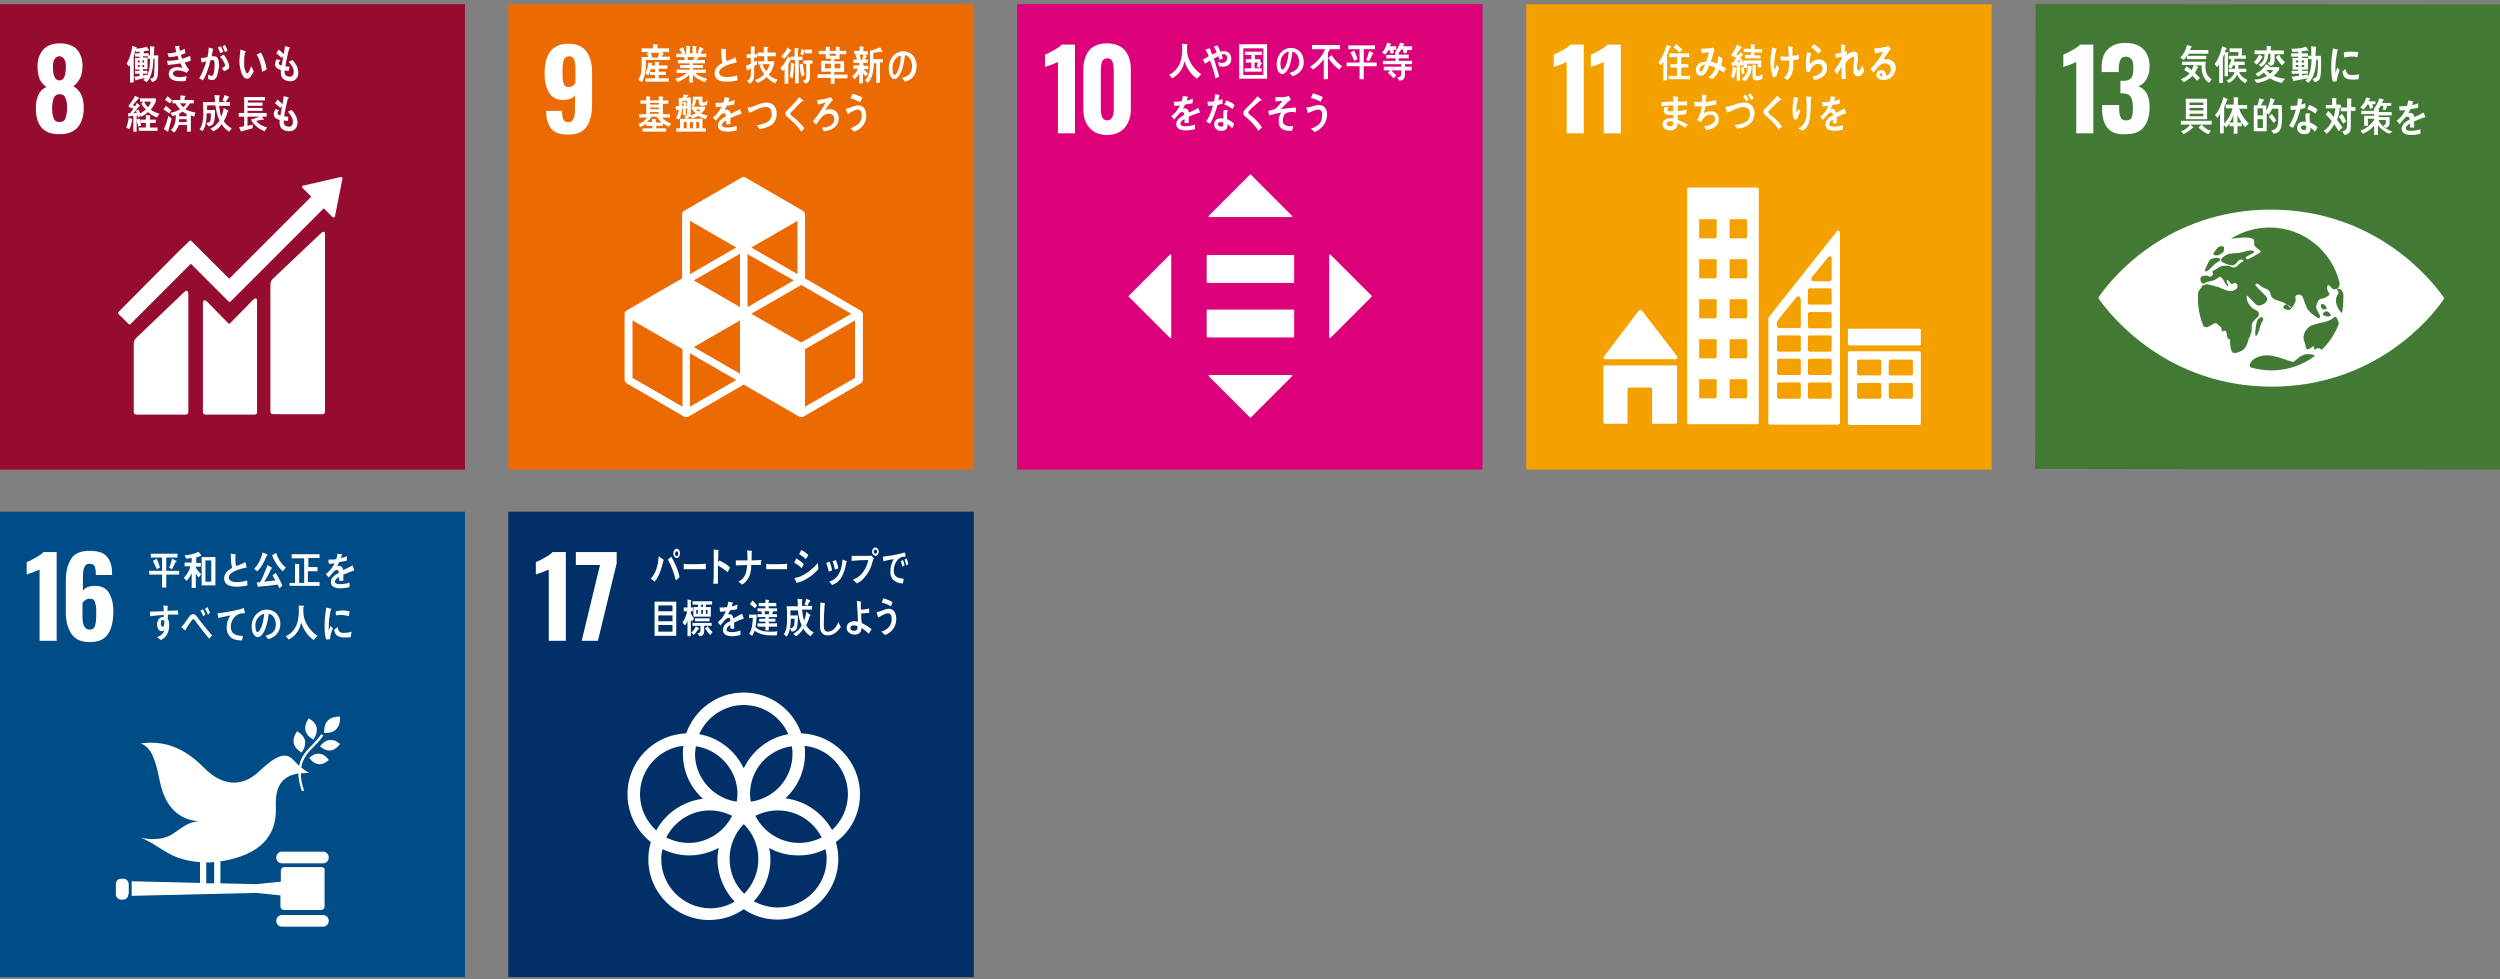 <?xml version="1.0" encoding="utf-8"?>
<!-- Generator: Adobe Illustrator 26.0.0, SVG Export Plug-In . SVG Version: 6.00 Build 0)  -->
<svg version="1.1" id="レイヤー_1" xmlns="http://www.w3.org/2000/svg" xmlns:xlink="http://www.w3.org/1999/xlink" x="0px"
	 y="0px" width="600px" height="235px" viewBox="0 0 600 235" style="enable-background:new 0 0 600 235;" xml:space="preserve">
<rect x="0" y="0" width="600" height="235" fill="#808080" stroke="none"/>
<style type="text/css">
	.st0{fill:#960B30;}
	.st1{fill:#FFFFFF;}
	.st2{fill:#EC6A02;}
	.st3{fill:#DC007A;}
	.st4{fill:#F4A100;}
	.st5{fill:#417935;}
	.st6{fill:#004C87;}
	.st7{fill:#003067;}
</style>
<g>
	<g>
		<rect x="-0.1" y="1" class="st0" width="111.7" height="111.7"/>
		<g>
			<path class="st1" d="M8.6,25.9c0-1.2,0.2-2.2,0.6-3.1c0.4-0.9,1-1.5,1.9-1.9c-0.6-0.5-1.2-1.1-1.6-1.9C9.2,18.1,9,17.1,9,16
				c0-1.8,0.5-3.1,1.4-4.1c0.9-1,2.3-1.5,4-1.5s3.1,0.5,4,1.4c0.9,1,1.4,2.3,1.4,4c0,1.2-0.2,2.2-0.6,3c-0.4,0.8-0.9,1.4-1.6,1.9
				c0.8,0.4,1.4,1.1,1.9,2c0.4,0.9,0.6,2,0.6,3.2c0,2-0.5,3.5-1.4,4.6c-0.9,1.1-2.4,1.7-4.3,1.7C10.5,32.3,8.6,30.2,8.6,25.9z
				 M15.7,28.4c0.2-0.6,0.4-1.4,0.4-2.4c0-1.1-0.1-1.9-0.4-2.5c-0.2-0.6-0.7-0.9-1.4-0.9s-1.1,0.3-1.4,0.9c-0.2,0.6-0.4,1.5-0.4,2.5
				c0,0.9,0.1,1.7,0.4,2.4c0.2,0.6,0.7,0.9,1.4,0.9S15.5,29,15.7,28.4z M15.8,16c0-0.8-0.1-1.4-0.4-1.8c-0.2-0.4-0.6-0.7-1.1-0.7
				c-0.5,0-0.9,0.2-1.2,0.7c-0.3,0.4-0.4,1.1-0.4,1.8c0,2.2,0.5,3.3,1.6,3.3C15.3,19.3,15.8,18.2,15.8,16z"/>
		</g>
		<g>
			<path class="st1" d="M77,56L65.6,66.8c-0.4,0.4-0.7,0.7-0.7,1.6v30.4c0,0.4,0.3,0.6,0.7,0.6h11.8c0.4,0,0.6-0.3,0.6-0.6V56.2
				C78.1,55.9,77.8,55.2,77,56"/>
			<path class="st1" d="M44.2,70.1L32.8,81c-0.4,0.4-0.7,0.7-0.7,1.6v16.3c0,0.4,0.3,0.6,0.7,0.6h11.8c0.4,0,0.6-0.3,0.6-0.6V70.4
				C45.2,70,44.9,69.4,44.2,70.1"/>
			<path class="st1" d="M82.2,42.8c0-0.1,0-0.2-0.1-0.2c-0.1-0.1-0.1-0.1-0.2-0.1l-0.1,0l-0.1,0l-8.7,2l-0.2,0c-0.1,0-0.1,0-0.2,0.1
				c-0.1,0.1-0.1,0.3,0,0.5l0.1,0.1l2,2L55,66.9l-9.1-9.1c-0.1-0.1-0.3-0.1-0.4,0L43,60.2c0,0,0,0,0,0L28.4,74.9
				c-0.1,0.1-0.1,0.3,0,0.4l2.5,2.5c0.1,0.1,0.3,0.1,0.4,0l14.5-14.5l6.6,6.6c0,0,0,0,0,0l2.5,2.5c0.1,0.1,0.3,0.1,0.4,0L77.7,50
				l2.1,2.1c0.1,0.1,0.3,0.1,0.5,0c0.1-0.1,0.1-0.1,0.1-0.2l0,0L82.2,42.8L82.2,42.8z"/>
			<path class="st1" d="M60.7,72l-5.5,5.6c-0.1,0.1-0.3,0.1-0.4,0l-5-5.1c-0.9-0.9-1.1-0.2-1.1,0.2v26.2c0,0.4,0.3,0.6,0.6,0.6h11.8
				c0.4,0,0.6-0.3,0.6-0.6V72.2C61.8,71.9,61.5,71.2,60.7,72"/>
		</g>
		<g>
			<path class="st1" d="M37.9,17.8c-0.1,1.1-0.4,1.6-1.4,1.9l-0.5-0.8c0.7-0.1,1-0.3,1-1.2c0.1-1.2,0.1-2.4,0.1-3.6h-0.3
				c0,1.1-0.1,2.2-0.4,3.3c-0.2,0.8-0.6,1.8-1.2,2.3l-0.8-0.5c0.1-0.2,0.3-0.3,0.4-0.5c-0.7,0.2-1.4,0.3-2.1,0.5
				c0,0.1,0,0.1-0.1,0.1c-0.1,0-0.1-0.1-0.1-0.1l-0.3-0.8c0.4,0,0.9-0.1,1.3-0.2v-0.5h-1.1V17h1.1v-0.3h-1.1v-2.8h1.1v-0.3h-1.1
				v-0.8h1.1v-0.4c-0.3,0-0.5,0-0.8,0.1l-0.2-0.4c-0.1,0.4-0.2,0.8-0.3,1.1c0,0.1-0.1,0.4-0.1,0.4v6.2h-0.9v-4.3
				c-0.1,0.2-0.2,0.4-0.3,0.5l-0.5-0.8c0.7-1,1.2-2.9,1.4-4.2l1,0.4c0,0,0.1,0.1,0.1,0.1c0,0.1-0.1,0.1-0.2,0.1l0,0.1
				c0.6-0.1,2-0.2,2.5-0.5l0.6,0.9c0,0.1-0.1,0.1-0.1,0.1c0,0-0.1,0-0.1-0.1c-0.4,0.1-0.7,0.1-1.1,0.2v0.5h1.2v0.5H36v-2.2l0.9,0.1
				c0.1,0,0.2,0,0.2,0.1c0,0.1-0.1,0.1-0.1,0.2c0,0.6,0,1.2-0.1,1.8c0.4,0,0.7,0,1.1,0C37.9,14.8,38,16.3,37.9,17.8z M33.5,14.5
				h-0.4V15h0.4V14.5z M33.5,15.6h-0.4v0.5h0.4V15.6z M34.6,14.5h-0.4V15h0.4V14.5z M34.6,15.6h-0.4v0.5h0.4V15.6z M35.5,14.1v-0.6
				h-1.2v0.3h1.1v2.8h-1.1V17h1.1v0.7h-1.1v0.4c0.3,0,0.6-0.1,1-0.2l0,0.3c0.6-1.2,0.7-2.8,0.7-4.1H35.5z"/>
			<path class="st1" d="M44.3,15c0.3,0.6,0.6,1.2,1.1,1.7c-0.2,0.3-0.4,0.5-0.6,0.8c-0.7-0.4-1.4-0.6-2.2-0.6
				c-0.3,0-1.1,0.2-1.1,0.7c0,0.8,1.1,0.9,1.6,0.9c0.6,0,1.1-0.1,1.7-0.2c-0.1,0.4-0.1,0.7-0.2,1.1c-0.4,0.1-0.8,0.1-1.2,0.1
				c-1,0-2.9-0.1-2.9-1.8c0-1.2,1.2-1.6,2-1.6c0.5,0,0.8,0.1,1.3,0.2c-0.2-0.4-0.3-0.7-0.5-1.1c-0.9,0.2-2,0.3-3,0.4l-0.2-1
				c1,0,1.9-0.1,2.8-0.3c-0.1-0.3-0.2-0.6-0.3-0.9c-0.7,0.2-1.4,0.3-2.1,0.3c-0.1-0.3-0.2-0.6-0.3-0.9c0.7,0,1.4-0.1,2.1-0.3
				c-0.1-0.5-0.2-0.9-0.3-1.4c0.3,0,0.7-0.1,1-0.1h0c0.1,0,0.1,0,0.1,0.1c0,0.1,0,0.1-0.1,0.2c0,0.3,0.1,0.6,0.2,0.9
				c0.4-0.1,0.8-0.3,1.1-0.5c0.1,0.4,0.1,0.7,0.2,1.1c-0.4,0.1-0.8,0.3-1.1,0.4c0.1,0.3,0.2,0.6,0.3,0.9c0.7-0.2,1.3-0.4,1.9-0.7
				c0.1,0.4,0.1,0.7,0.2,1.1C45.5,14.7,44.9,14.9,44.3,15z"/>
			<path class="st1" d="M51.7,18.9c-0.3,0.3-0.6,0.3-0.9,0.3c-0.3,0-0.5-0.1-0.8-0.2c0-0.4-0.1-0.7-0.1-1.1c0.3,0.2,0.6,0.3,0.9,0.3
				c0.7,0,0.7-2.2,0.7-2.7c0-0.4,0-1.1-0.5-1.1c-0.2,0-0.3,0-0.5,0.1c-0.3,1.4-1,3.6-1.8,4.8c-0.3-0.2-0.6-0.4-0.9-0.5
				c0.8-1.2,1.3-2.7,1.7-4.1c-0.4,0.1-0.8,0.2-1.1,0.3c0-0.1-0.2-1-0.2-1c0,0,0.1-0.1,0.1-0.1c0.1,0,0.1,0,0.2,0
				c0.4,0,0.9-0.1,1.3-0.2c0.2-0.7,0.2-1.5,0.3-2.3c0.2,0.1,0.5,0.1,0.7,0.2c0.1,0,0.2,0.1,0.3,0.1c0,0,0.1,0,0.1,0.1
				c0,0.1-0.1,0.1-0.1,0.1c-0.1,0.5-0.2,1.1-0.3,1.6c0.2,0,0.3,0,0.5,0c0.6,0,0.9,0.2,1.1,0.8c0.1,0.4,0.2,1,0.2,1.5
				C52.4,16.6,52.3,18.3,51.7,18.9z M52.9,12.8c-0.2-0.5-0.4-0.9-0.6-1.4l0.7-0.3c0.2,0.4,0.4,0.9,0.6,1.3L52.9,12.8z M53.8,17.1
				c-0.2-0.3-0.4-0.5-0.6-0.8c0.2,0,0.8-0.2,0.8-0.6c0-0.6-0.8-1.7-1.2-2.1c0.3-0.2,0.6-0.3,0.9-0.5c0.5,0.6,1.3,2,1.3,2.9
				C55.1,16.6,54.2,16.9,53.8,17.1z M54,12.5c-0.2-0.5-0.4-0.9-0.6-1.4l0.6-0.3c0.2,0.4,0.5,0.9,0.6,1.4L54,12.5z"/>
			<path class="st1" d="M59.3,18.9c-0.2,0-0.5-0.1-0.7-0.3c-0.7-0.7-1-2.1-1.1-3.1c-0.1-0.9,0-1.8,0.1-2.6c0-0.3,0.1-0.7,0.1-1
				c0.3,0.1,1,0.3,1.2,0.4c0,0,0.1,0.1,0.1,0.1c0,0.1-0.1,0.2-0.2,0.2c-0.1,0.5-0.2,1.4-0.2,1.9c0,0.4,0,0.8,0,1.2
				c0,0.4,0.1,0.9,0.3,1.3c0.1,0.2,0.2,0.6,0.4,0.6c0.4,0,0.8-1.3,1-1.7l0.6,1.2C60.6,17.8,60,18.9,59.3,18.9z M62.9,17.2
				c-0.2-1.5-0.5-2.8-1.3-4.1c0.3-0.2,0.7-0.3,1-0.5c0.7,1.1,1.2,2.7,1.4,4.1C63.6,16.9,63.3,17.1,62.9,17.2z"/>
			<path class="st1" d="M69.7,19.5c-1.1,0-2.3-0.5-2.3-2c0-0.2,0-0.5,0-0.7c-0.6-0.2-1.4-0.5-1.4-1.4c0-0.4,0.2-0.9,0.4-1.2
				c0.3,0.1,0.6,0.2,0.9,0.2c-0.1,0.2-0.4,0.6-0.4,0.8c0,0.3,0.5,0.5,0.7,0.5c0.1-0.8,0.3-1.5,0.4-2.3c-0.1,0.2-0.3,0.4-0.4,0.5
				c-0.4-0.4-0.9-0.8-1.3-1.1c0.2-0.3,0.4-0.6,0.6-0.9c0.4,0.3,0.8,0.7,1.2,1.1c0.1-0.6,0.2-1.3,0.3-1.9c0.3,0,0.5,0.1,0.8,0.2
				c0.1,0,0.2,0,0.3,0.1c0.1,0,0.1,0,0.1,0.1c0,0.1-0.1,0.2-0.2,0.2c-0.1,0.2-0.1,0.4-0.2,0.7c-0.1,0.5-0.2,0.9-0.3,1.4
				c-0.2,0.7-0.3,1.4-0.4,2.1c0.3,0.1,0.7,0.1,1,0.1L69.3,17c-0.3,0-0.6,0-1-0.1c0,0.1,0,0.3,0,0.4c0,0.8,0.6,1.1,1.2,1.1
				c0.7,0,1-0.4,1-1.2c0-0.9-0.7-1.8-1.2-2.4c0.3-0.1,0.6-0.3,0.9-0.4c0.8,0.9,1.4,1.8,1.4,3.1C71.6,18.8,70.7,19.5,69.7,19.5z"/>
			<path class="st1" d="M31.7,28.8c-0.1,0.7-0.3,1.7-0.7,2.2l-0.7-0.4c0.3-0.7,0.5-1.6,0.6-2.4l0.7,0.3c0.1,0,0.1,0.1,0.1,0.1
				C31.8,28.8,31.7,28.8,31.7,28.8z M37.7,28.2c-0.8-0.3-1.5-0.7-2.2-1.3c-0.5,0.5-1,0.8-1.6,1.1l-0.3-0.5l0.1,0.4
				c-0.2,0.1-0.4,0.2-0.6,0.3c0-0.2-0.1-0.3-0.1-0.5l-0.2,0v3.9h-0.8v-3.8c-0.4,0-0.8,0.1-1.2,0.2l-0.1-0.8c0.2,0,0.3,0,0.5,0
				c0.3-0.3,0.5-0.7,0.8-1.1c-0.4-0.2-0.7-0.3-1.1-0.4v-0.4c0.6-0.7,1.1-1.5,1.5-2.3c0.3,0.1,0.6,0.3,0.8,0.4c0.1,0,0.2,0.1,0.2,0.2
				c0,0.1-0.1,0.1-0.2,0.1c-0.4,0.5-0.9,1-1.3,1.5c0.2,0.1,0.3,0.2,0.5,0.3c0.2-0.2,0.3-0.5,0.4-0.8c0.1,0.1,0.8,0.5,0.8,0.7
				c0,0.1-0.1,0.1-0.2,0.1c-0.5,0.6-0.9,1.2-1.4,1.7c0.3,0,0.5-0.1,0.8-0.1c0-0.2-0.1-0.3-0.2-0.5c0.2-0.1,0.4-0.2,0.7-0.3
				c0.1,0.3,0.2,0.6,0.3,0.9c0.5-0.2,1-0.6,1.4-0.9c-0.4-0.4-0.8-0.9-1.1-1.4l0.5-0.5h-0.8v-0.8h3.8v0.7c-0.2,0.7-0.8,1.5-1.2,2
				c0.5,0.5,1.4,0.8,2.1,1C38,27.6,37.8,27.9,37.7,28.2z M33.2,30.4c-0.2-0.6-0.3-1.2-0.4-1.7l0.7-0.3c0.1,0.6,0.2,1.2,0.4,1.7
				L33.2,30.4z M33.3,31.4v-0.8h1.7v-1.1h-1.3v-0.8h1.3v-1.1c0.2,0,0.4,0,0.7,0.1c0.1,0,0.2,0,0.3,0c0,0,0.1,0,0.1,0.1
				c0,0.1-0.1,0.1-0.1,0.2v0.7h1.4v0.8H36v1.1h1.8v0.8H33.3z M34.6,24.4c0.2,0.5,0.5,0.9,0.9,1.3c0.3-0.3,0.6-0.8,0.7-1.3H34.6z"/>
			<path class="st1" d="M40.6,27.2c-0.4-0.3-0.9-0.7-1.4-0.9l0.6-0.9c0.3,0.2,1,0.8,1.3,1.1L40.6,27.2z M40.4,31.4c0,0,0,0.1,0,0.1
				c0,0,0,0.1-0.1,0.1c-0.1,0-0.9-0.6-1-0.6c0.5-0.8,0.9-2.3,1.1-3.2l0.8,0.7C40.9,29.4,40.7,30.4,40.4,31.4z M40.8,24.8
				c-0.4-0.3-0.8-0.6-1.2-0.8l0.6-0.9c0.3,0.2,0.9,0.7,1.1,1L40.8,24.8z M46.6,28c-0.3-0.1-0.5-0.2-0.8-0.3v3.9h-0.9V30h-2
				c-0.3,0.7-0.5,1.3-1.1,1.8L41,31.2c1-0.8,1.2-2.3,1.2-3.6c-0.3,0.1-0.5,0.2-0.8,0.3l-0.5-0.8c0.8-0.2,1.6-0.4,2.3-0.9
				c-0.4-0.4-0.8-0.9-1.1-1.4h-0.7V24h1.9v-1.1l1,0.1c0.1,0,0.2,0.1,0.2,0.2c0,0.1-0.1,0.1-0.2,0.2V24h2.2v0.8h-0.9
				c-0.3,0.5-0.7,1-1.1,1.4c0.6,0.4,1.7,0.7,2.4,0.8L46.6,28z M44.8,28.6h-1.8c0,0.2,0,0.4-0.1,0.7h1.9V28.6z M44.8,27.4
				c-0.3-0.2-0.6-0.4-1-0.6c-0.3,0.2-0.5,0.3-0.8,0.5c0,0.2,0,0.4,0,0.6h1.8V27.4z M43.2,24.8c0.2,0.3,0.5,0.7,0.8,0.9
				c0.3-0.2,0.5-0.5,0.7-0.9H43.2z"/>
			<path class="st1" d="M55,31.6c-0.8-0.5-1.3-1-1.8-1.8c-0.5,0.8-1.2,1.4-2,1.7l-0.7-0.6c0.9-0.5,1.6-1,2.2-2
				c-0.6-1.1-0.8-2.3-1-3.6h-2v0c0,0.4,0,0.7,0,1.1h1.9c0,0.7,0,1.5-0.1,2.2c-0.2,1.2-0.5,1.6-1.5,1.7l-0.5-0.8
				c1-0.1,1.1-0.5,1.1-1.6l0-0.7h-1c0,1.4-0.2,3.3-1,4.3L47.9,31c0.8-1,0.9-2.6,0.9-3.9c0-0.9-0.1-1.8-0.1-2.6h2.9
				c0-0.6-0.1-1.2-0.1-1.7l1.1,0.1c0.1,0,0.2,0,0.2,0.1c0,0.1-0.1,0.2-0.2,0.2c0,0.2,0,0.5,0,0.7c0,0.2,0,0.4,0,0.6h2.6v0.9h-2.6
				c0.1,0.9,0.2,1.7,0.5,2.6c0.3-0.6,0.5-1.4,0.6-2.1l1,0.6c0.1,0,0.1,0.1,0.1,0.2c0,0.1-0.2,0.1-0.2,0.2c-0.2,0.8-0.5,1.5-0.9,2.2
				c0.5,0.8,1.2,1.3,1.9,1.7L55,31.6z M54.8,23.5c-0.2,0.3-0.4,0.7-0.6,1l-0.8-0.3c0.2-0.5,0.3-0.9,0.5-1.4l1,0.4
				c0.1,0,0.1,0.1,0.1,0.2C55,23.4,54.8,23.4,54.8,23.5z"/>
			<path class="st1" d="M63.5,31.5c-1.3-0.5-2.5-1.4-3.3-2.8c0.7-0.2,1.4-0.4,2.1-0.7h-2.9v2.2l1.3-0.3l-0.1,0.9
				c-0.9,0.2-1.7,0.5-2.6,0.7c0,0.1-0.1,0.1-0.1,0.1c0,0-0.1,0-0.1-0.1l-0.4-1c0.4-0.1,0.8-0.1,1.2-0.2V28h-1.3v-0.9h1.3v-3.8h5v0.8
				h-4.1v0.5H63v0.8h-3.6v0.5H63v0.7h-3.6v0.5H64V28h-1.1l0.4,0.7c0,0.1-0.1,0.1-0.1,0.1c-0.1,0-0.1,0-0.2-0.1
				c-0.5,0.1-1,0.2-1.5,0.3c0.5,0.8,1.8,1.4,2.6,1.6L63.5,31.5z"/>
			<path class="st1" d="M69.4,31.5c-1.1,0-2.3-0.5-2.3-2c0-0.2,0-0.5,0-0.7c-0.6-0.2-1.4-0.5-1.4-1.4c0-0.4,0.2-0.9,0.4-1.2
				c0.3,0.1,0.6,0.2,0.9,0.2c-0.1,0.2-0.4,0.6-0.4,0.8c0,0.3,0.5,0.5,0.7,0.5c0.1-0.8,0.3-1.5,0.4-2.3c-0.1,0.2-0.3,0.4-0.4,0.5
				c-0.4-0.4-0.9-0.8-1.3-1.1c0.2-0.3,0.4-0.6,0.6-0.9c0.4,0.3,0.8,0.7,1.2,1.1c0.1-0.6,0.2-1.3,0.3-1.9c0.3,0,0.5,0.1,0.8,0.2
				c0.1,0,0.2,0,0.3,0.1c0.1,0,0.1,0,0.1,0.1c0,0.1-0.1,0.2-0.2,0.2c-0.1,0.2-0.1,0.4-0.2,0.7c-0.1,0.5-0.2,0.9-0.3,1.4
				c-0.2,0.7-0.3,1.4-0.4,2.1c0.3,0.1,0.7,0.1,1,0.1L69.1,29c-0.3,0-0.6,0-1-0.1c0,0.1,0,0.3,0,0.4c0,0.8,0.6,1.1,1.2,1.1
				c0.7,0,1-0.4,1-1.2c0-0.9-0.7-1.8-1.2-2.4c0.3-0.1,0.6-0.3,0.9-0.4c0.8,0.9,1.4,1.8,1.4,3.1C71.4,30.8,70.5,31.5,69.4,31.5z"/>
		</g>
	</g>
	<g>
		<rect x="122" y="1" class="st2" width="111.7" height="111.7"/>
		<g>
			<path class="st1" d="M132.4,31c-0.8-0.9-1.3-2.3-1.3-4.1v-0.3h3.8c0,1,0.1,1.6,0.3,2.1c0.2,0.4,0.6,0.6,1.2,0.6
				c0.4,0,0.8-0.1,1-0.4c0.2-0.3,0.4-0.7,0.5-1.3c0.1-0.6,0.1-1.5,0.1-2.6v-2.2c-0.2,0.4-0.6,0.7-1.1,0.9c-0.5,0.2-1.1,0.3-1.7,0.3
				c-1.6,0-2.7-0.6-3.4-1.7c-0.7-1.2-1.1-2.7-1.1-4.6c0-4.8,1.9-7.2,5.7-7.2c2,0,3.4,0.6,4.3,1.8c0.9,1.2,1.4,2.9,1.4,5V25
				c0,2.3-0.4,4.1-1.3,5.4c-0.9,1.3-2.3,1.9-4.5,1.9C134.6,32.3,133.2,31.9,132.4,31z M138.1,19.9v-3.4c0-0.9-0.1-1.7-0.3-2.2
				c-0.2-0.5-0.6-0.8-1.2-0.8c-0.6,0-1.1,0.3-1.3,0.9c-0.2,0.6-0.3,1.5-0.3,2.8c0,0.9,0,1.6,0.1,2.1c0.1,0.5,0.2,0.9,0.4,1.2
				c0.2,0.3,0.6,0.4,1.1,0.4C137.2,20.9,137.7,20.5,138.1,19.9z"/>
		</g>
		<path class="st1" d="M206.5,74.5l-13.3-7.7V51.4c0-0.3-0.2-0.6-0.5-0.8l-13.8-8c-0.3-0.2-0.6-0.2-0.9,0l-13.8,8
			c-0.3,0.2-0.5,0.5-0.5,0.8v15.4l-13.3,7.7c-0.3,0.2-0.5,0.5-0.5,0.8v15.9c0,0.3,0.2,0.6,0.5,0.8l13.8,8c0.1,0.1,0.3,0.1,0.5,0.1
			c0.2,0,0.3,0,0.5-0.1l13.3-7.7l13.3,7.7c0.1,0.1,0.3,0.1,0.5,0.1c0.2,0,0.3,0,0.5-0.1l13.8-8c0.3-0.2,0.5-0.5,0.5-0.8V75.3
			C207,75,206.8,74.7,206.5,74.5z M177.6,89.7l-11.1-6.4l11.1-6.4V89.7z M190.5,67.3l-11.1,6.4V61L190.5,67.3z M177.6,73.7
			l-11.1-6.4l11.1-6.4V73.7z M180.3,75.3l12-6.9l12,6.9l-12,6.9L180.3,75.3z M191.4,65.8l-11.1-6.4l11.1-6.4V65.8z M176.7,59.4
			l-11.1,6.4V53L176.7,59.4z M163.8,97.6l-12-6.9V76.9l12,6.9V97.6z M165.6,97.6V84.8l11.1,6.4L165.6,97.6z M205.2,90.7l-12,6.9
			V83.8l12-6.9V90.7z"/>
		<g>
			<path class="st1" d="M155,14.7c0,0.3,0,0.5,0,0.7c0,1-0.1,2.1-0.4,3c-0.1,0.4-0.3,1-0.6,1.3l-0.8-0.6c0.7-0.9,0.8-2.4,0.8-3.6
				c0-0.6,0-1.2,0-1.8h1.6c-0.1-0.3-0.3-0.6-0.4-0.9l0.6-0.3H154v-0.9h2.7v-1l1,0.1c0.1,0,0.2,0,0.2,0.1c0,0.1-0.1,0.1-0.1,0.1v0.7
				h2.8v0.9h-1.9l0.5,0.2c0,0,0.1,0,0.1,0.1c0,0.1-0.1,0.1-0.1,0.1c-0.1,0.3-0.2,0.5-0.4,0.7h2v0.8H155z M154.9,19.6v-0.8h2.3V18
				H156v-0.7h1.2v-0.7h-1c-0.2,0.5-0.3,1-0.6,1.5l-0.7-0.5c0.4-0.8,0.6-1.7,0.7-2.6l0.9,0.2c0,0,0.1,0,0.1,0.1
				c0,0.1-0.1,0.1-0.1,0.1c0,0.1-0.1,0.2-0.1,0.3h0.8v-0.9l1,0.1c0,0,0.1,0.1,0.1,0.1c0,0.1-0.1,0.2-0.2,0.2v0.5h2.1v0.8h-2.1v0.7
				h1.7V18h-1.7v0.8h2.4v0.8H154.9z M156.2,12.7c0.1,0.3,0.3,0.9,0.4,1.2c-0.1,0-0.3,0.1-0.4-0.1h1.7c0.1-0.4,0.2-0.8,0.3-1.1H156.2
				z"/>
			<path class="st1" d="M169.2,19.7c-1-0.3-2.2-0.9-2.9-1.8v1.9h-0.9v-1.9c-0.7,0.9-1.9,1.4-2.8,1.8l-0.5-0.8
				c0.8-0.2,2.1-0.7,2.7-1.4h-2.4v-0.8h3.1v-0.4h-2.3v-0.7h2.3v-0.4h-2.8v-0.8h1.7c-0.1-0.2-0.2-0.5-0.3-0.7h-1.8v-0.8h1.4
				c-0.2-0.4-0.4-0.8-0.7-1.1l0.9-0.5c0.2,0.5,0.4,0.9,0.6,1.4l-0.5,0.2h0.7V11l0.9,0.1c0.1,0,0.1,0,0.1,0.1s-0.1,0.1-0.1,0.1v1.5
				h0.6V11l0.9,0.1c0,0,0.1,0,0.1,0.1c0,0.1-0.1,0.1-0.1,0.1v1.5h0.7l-0.4-0.2c0.2-0.5,0.4-0.9,0.5-1.4l0.9,0.5c0,0,0.1,0.1,0.1,0.1
				c0,0.1-0.1,0.1-0.2,0.1c-0.2,0.3-0.4,0.6-0.6,1h1.4v0.8h-1.8c-0.1,0.2-0.3,0.4-0.4,0.7h1.9v0.8h-2.9v0.4h2.4v0.7h-2.4v0.4h3.1
				v0.8h-2.5c0.5,0.7,2,1.2,2.8,1.4L169.2,19.7z M165,13.7l0.1,0.7h1.3c0.1-0.2,0.1-0.5,0.2-0.7H165z"/>
			<path class="st1" d="M174.5,19.6c-1.2,0-3-0.2-3-2c0-1.3,1-2,1.9-2.5c-0.3-1.1-0.3-2.3-0.3-3.4c0.2,0,0.5,0,0.7,0.1
				c0.1,0,0.2,0,0.4,0c0,0,0.1,0,0.1,0.1c0,0,0,0.1-0.1,0.1c0,0.3,0,0.6,0,0.9c0,0.4,0,1.5,0.2,1.7c0,0,0,0,0.1,0
				c0.3,0,1.7-0.6,2-0.9c0.1,0.4,0.2,0.8,0.3,1.3c-1,0.2-4.2,0.9-4.2,2.4c0,0.9,1.2,1.1,1.7,1.1c0.9,0,1.7-0.1,2.6-0.4
				c0,0.4,0.1,0.8,0.1,1.2C176.1,19.5,175.3,19.6,174.5,19.6z"/>
			<path class="st1" d="M181,15.9v2.1c0,0.9-0.3,1.6-1,2.1l-0.7-0.7c0.6-0.3,0.9-0.8,0.9-1.5v-1.5c-0.2,0.2-0.5,0.3-0.7,0.4
				c0,0.1,0,0.2-0.1,0.2c0,0-0.1,0-0.1-0.1l-0.3-1.1c0.4-0.2,0.8-0.3,1.2-0.5v-1.4h-1V13h1v-1.9l0.9,0.1c0,0,0.1,0,0.1,0.1
				c0,0.1-0.1,0.1-0.1,0.2V13h0.6v0.8H181v1.1l0.7-0.4v0.9C181.5,15.6,181.3,15.7,181,15.9z M186.1,20c-0.8-0.3-1.5-0.8-2.1-1.5
				c-0.6,0.6-1.4,1.1-2.2,1.4l-0.6-0.7c0.8-0.2,1.6-0.7,2.2-1.4c-0.5-0.6-0.8-1.3-1.1-2l0.4-0.3H182v-0.8h1.4v-1.2h-1.6v-0.9h1.5
				v-1.4l1,0.1c0.1,0,0.1,0,0.1,0.1c0,0.1-0.1,0.1-0.2,0.2v1h2v0.9h-2v1.2h1.6v0.6c0,0-0.1,0.4-0.1,0.4c-0.3,0.8-0.6,1.6-1.2,2.2
				c0.5,0.6,1.4,1,2.1,1.2L186.1,20z M183,15.4c0.2,0.6,0.5,1.2,0.9,1.7c0.3-0.5,0.7-1.1,0.8-1.7H183z"/>
			<path class="st1" d="M191.7,14.3v5.7h-0.9v-5.6h-1v-0.1c-0.2,0.4-0.4,0.7-0.6,1.1v4.7h-0.9v-3.5c-0.1,0.2-0.3,0.3-0.5,0.5
				l-0.5-0.8c0.8-0.7,1.4-1.8,1.8-2.8l0.6,0.5v-0.4h1v-2.1l0.9,0.1c0.1,0,0.1,0,0.1,0.1c0,0.1-0.1,0.2-0.2,0.2v1.7h1.1v0.8H191.7z
				 M189.7,12.3c-0.5,0.7-0.9,1.3-1.5,1.8l-0.7-0.6c0.6-0.5,1.1-1.3,1.5-2.1l0.8,0.6c0,0,0.1,0.1,0.1,0.1
				C190,12.2,189.8,12.3,189.7,12.3z M190.6,15.6c-0.1,0.8-0.2,2.6-0.4,3.3l-0.7-0.6c0.3-1,0.3-2.2,0.3-3.3l0.8,0.3
				c0,0,0.1,0.1,0.1,0.1C190.7,15.6,190.6,15.6,190.6,15.6z M192.4,18.4c-0.3-0.9-0.4-2-0.5-2.9l0.8-0.2c0.1,0.9,0.2,1.8,0.4,2.7
				L192.4,18.4z M193.2,12.9v-0.7c0,0.1-0.1,0.1-0.1,0.1c-0.1,0.3-0.2,0.7-0.4,1l-0.6-0.3c0.1-0.4,0.2-0.9,0.3-1.3l0.8,0.4l0,0v-0.2
				h1.7v0.9H193.2z M194.4,15.2v3.1c0,1-0.3,1.5-1.1,1.8l-0.6-0.7c0.6-0.2,0.8-0.4,0.8-1.1v-3h-0.7v-0.8h2.2v0.8H194.4z"/>
			<path class="st1" d="M200.3,18.7v1.4h-0.9v-1.4h-3.2v-0.9h3.2v-0.6h-2.3v-2.6h2.3v-0.5h-1.2V13h-1.7v-0.8h1.7v-1l0.9,0.1
				c0,0,0.1,0,0.1,0.1c0,0.1-0.1,0.1-0.1,0.2v0.6h1.5v-1l0.9,0.1c0,0,0.1,0,0.1,0.1c0,0.1-0.1,0.1-0.1,0.2v0.6h1.6V13h-1.6v1.2h-1.3
				v0.5h2.4v2.6h-2.4v0.6h3.2v0.9H200.3z M199.4,15.3H198v1.1h1.4V15.3z M200.6,12.9h-1.5v0.5h1.5V12.9z M201.7,15.3h-1.4v1.1h1.4
				V15.3z"/>
			<path class="st1" d="M207.2,15.2l0,0.6h1.2v0.8h-1.1c0.3,0.4,0.7,0.7,1,1l-0.5,0.7c-0.2-0.2-0.5-0.4-0.7-0.7V20h-0.9v-2.3
				c-0.3,0.5-0.7,1-1.1,1.3l-0.6-0.7c0.5-0.4,1.1-1,1.4-1.8h-1.1v-0.8h1.4v-0.6h-1.4v-0.8h0.9c-0.1-0.4-0.3-0.7-0.4-1.1l0.6-0.2H205
				v-0.8h1.3v-1.1l0.9,0.1c0.1,0,0.1,0,0.1,0.1c0,0.1-0.1,0.1-0.1,0.2v0.8h1.1v0.8h-0.9l0.6,0.3c0.1,0,0.1,0.1,0.1,0.1
				c0,0.1-0.1,0.1-0.2,0.1c-0.1,0.3-0.2,0.5-0.4,0.7h0.8v0.8H207.2z M206.3,13.1c0.1,0.4,0.3,1.2,0.4,1.5c-0.2,0.1-0.4-0.3-0.6-0.2
				h0.8c0.1-0.4,0.2-0.9,0.3-1.3H206.3z M211.2,15.2v4.7h-0.9v-4.7h-0.6c0,1.6-0.3,3.6-1.4,4.7l-0.7-0.6c1.1-1.1,1.2-2.9,1.2-4.5
				c0-0.9,0-1.8,0-2.7l0.5,0c0.1,0,0.3-0.1,0.5-0.2c0.4-0.1,1.1-0.5,1.4-0.6l0.6,1.1c0,0.1-0.1,0.1-0.1,0.1c-0.1,0-0.1,0-0.2-0.1
				c-0.6,0.1-1.2,0.2-1.9,0.3v1.5h2.3v0.8H211.2z"/>
			<path class="st1" d="M217.2,19.6c-0.2-0.3-0.5-0.6-0.7-0.9c1.3-0.4,2.4-0.9,2.4-2.8c0-1.3-0.6-2.4-1.7-2.7
				c-0.2,1.7-0.6,4.4-1.9,5.5c-0.2,0.2-0.5,0.3-0.7,0.3c-0.3,0-0.6-0.3-0.8-0.6c-0.4-0.5-0.5-1.3-0.5-2c0-2.4,1.6-4.1,3.5-4.1
				c1.7,0,3.2,1.3,3.2,3.6C219.9,18.1,218.8,19.2,217.2,19.6z M214.4,15.1c-0.2,0.4-0.2,0.9-0.2,1.4c0,0.4,0.1,1.5,0.5,1.5
				c0.2,0,0.3-0.2,0.4-0.3c0.7-1,1.1-3,1.1-4.3C215.5,13.4,214.7,14.2,214.4,15.1z"/>
			<path class="st1" d="M160.5,30.4c-0.5-0.2-0.9-0.5-1.4-0.8v0.6h-1.6v0.6h2.4v0.8h-5.7v-0.8h2.4v-0.6h-1.5v-0.6
				c-0.4,0.4-0.9,0.7-1.4,0.9l-0.5-0.7c0.8-0.3,1.6-0.8,2.1-1.6h-1.9v-0.8h1.7v-2.5h-1.4v-0.8h1.4v-1l0.9,0.1c0,0,0.1,0,0.1,0.1
				c0,0.1-0.1,0.1-0.1,0.1v0.7h2.1v-1l1,0.1c0,0,0.1,0,0.1,0.1c0,0.1-0.1,0.1-0.1,0.1v0.7h1.3v0.8h-1.3v2.5h1.7v0.8h-1.9
				c0.5,0.7,1.6,1.2,2.2,1.5L160.5,30.4z M157.6,28h-1.2c-0.3,0.5-0.7,0.9-1.2,1.3h1.3v-0.8l0.9,0.1c0,0,0.1,0,0.1,0.1
				c0,0.1-0.1,0.1-0.1,0.2v0.5h1.3C158.4,29,158,28.5,157.6,28z M158.1,24.7H156v0.4h2.1V24.7z M158.1,25.8H156v0.4h2.1V25.8z
				 M158.1,26.9H156v0.4h2.1V26.9z"/>
			<path class="st1" d="M169.4,28.6c-0.7-0.2-1.3-0.4-1.8-0.8c-0.5,0.3-1,0.5-1.5,0.6l-0.5-0.6c-0.1,0.4-0.5,0.6-0.9,0.7l-0.5-0.6
				c0.5-0.1,0.7-0.3,0.7-0.9V26l-0.3,0v1.6h-0.7v-1.5l-0.2,0c0,0.9-0.2,1.9-0.8,2.6l-0.7-0.4c0.4-0.5,0.7-1.3,0.7-2
				c-0.1,0-0.3,0.1-0.4,0.1c0,0.1-0.1,0.1-0.1,0.1c-0.1,0-0.1-0.1-0.1-0.1l-0.2-0.9c0.3,0,0.5,0,0.8,0c0-0.7,0-1.3,0-2h0.9
				c0.1-0.2,0.2-0.5,0.3-0.8l1,0.1c0,0,0.1,0.1,0.1,0.1c0,0.1-0.1,0.2-0.2,0.2c-0.1,0.1-0.2,0.2-0.3,0.3h1.1v3.4
				c0,0.3,0,0.6-0.1,0.9c0.4-0.1,0.9-0.3,1.3-0.5c-0.3-0.2-0.5-0.5-0.7-0.7c0.1-0.1,0.2-0.2,0.3-0.2h-0.6v-0.7h0.6l-0.7-0.3
				c0.3-0.4,0.4-0.9,0.4-1.4c0-0.2,0-0.5,0-0.7h2.3c0,0.4,0,0.7,0,1.1c0,0.2,0.1,0.3,0.3,0.3c0.3,0,0.7-0.3,0.9-0.5l-0.1,1
				c-0.3,0.2-0.7,0.3-1,0.3c-0.6,0-1-0.1-1-0.9c0-0.2,0-0.4,0-0.6H167c0,0.6-0.1,1.2-0.5,1.7h2.7v0.5c-0.2,0.4-0.6,0.9-1,1.1
				c0.5,0.3,1.1,0.4,1.6,0.5L169.4,28.6z M162.3,31.6v-0.8h0.9v-2.3h5.4v2.3h0.8v0.8H162.3z M164.9,24.2h-1.1v0.5
				c0.2-0.1,0.4-0.3,0.6-0.4c0.2,0.2,0.3,0.5,0.5,0.7l-0.5,0.4l0.5,0V24.2z M163.7,24.7v0.7l0.5,0C164.1,25.1,163.9,24.9,163.7,24.7
				z M164.8,29.3h-0.7v1.5h0.7V29.3z M166.3,29.3h-0.7v1.5h0.7V29.3z M167,26.3c0.2,0.2,0.4,0.4,0.6,0.5c0.2-0.2,0.4-0.3,0.5-0.5
				H167z M167.8,29.3h-0.7v1.5h0.7V29.3z"/>
			<path class="st1" d="M177.7,27.4c0,0-0.1,0-0.1,0c-0.6,0.2-1.7,0.7-2.3,0.9v1.5l-1,0c0-0.1,0-0.3,0-0.4v-0.5
				c-0.7,0.3-1,0.7-1,1.1c0,0.4,0.4,0.6,1.1,0.6c0.8,0,1.6-0.1,2.4-0.4l0,1.1c-0.7,0.2-1.5,0.3-2.1,0.3c-1.6,0-2.4-0.5-2.4-1.5
				c0-0.5,0.2-1,0.7-1.4c0.3-0.3,0.7-0.5,1.2-0.8c0-0.4-0.1-0.7-0.4-0.7c-0.3,0-0.6,0.1-0.8,0.4c-0.2,0.2-0.4,0.4-0.6,0.7
				c-0.3,0.3-0.5,0.6-0.6,0.7c-0.1-0.2-0.4-0.4-0.7-0.8c0.9-0.7,1.6-1.6,2.1-2.6c-0.4,0.1-0.9,0.1-1.4,0.1c0-0.4-0.1-0.7-0.1-1
				c0.8,0,1.4,0,1.9-0.1c0.1-0.3,0.2-0.7,0.3-1.3l1.1,0.2c0.1,0,0.1,0.1,0.1,0.1s0,0.1-0.1,0.1c0,0.2-0.1,0.4-0.2,0.7
				c0.4,0,0.9-0.2,1.5-0.4l-0.1,1.1c-0.5,0.1-1.1,0.2-1.8,0.3c-0.1,0.3-0.3,0.6-0.5,1c0.2-0.1,0.4-0.1,0.5-0.1c0.5,0,0.8,0.3,1,1
				c0.7-0.3,1.4-0.7,2.2-1.1l0.4,1.1C177.8,27.3,177.7,27.4,177.7,27.4z"/>
			<path class="st1" d="M183.9,30.6c-0.5,0.2-1,0.3-1.5,0.4c-0.3-0.3-0.5-0.6-0.8-0.9c0.6-0.1,1.3-0.3,1.9-0.5
				c0.9-0.4,1.8-1,1.7-2.3c0-1.3-0.7-1.7-1.6-1.6c-1.3,0-2.6,1-3.8,1.4c0-0.1-0.4-1.2-0.4-1.2c0-0.1,0.1-0.1,0.2-0.1
				c0.6,0,1.4-0.3,2-0.6c0.8-0.3,1.6-0.6,2.4-0.6c1.3,0,2.4,0.9,2.4,2.6C186.4,29.2,185.4,30.1,183.9,30.6z"/>
			<path class="st1" d="M192.3,31.6c-0.7-1.1-1.6-2-2.5-2.8c-0.2-0.2-0.5-0.4-0.7-0.6c-0.1-0.1-0.3-0.2-0.4-0.4
				c-0.1-0.2-0.2-0.3-0.2-0.5c0-0.4,0.2-0.6,0.4-0.8c0.4-0.4,0.8-0.8,1.2-1.2c0.6-0.7,1.2-1.3,1.7-2c0.2,0.2,0.5,0.4,0.7,0.6
				c0.1,0.1,0.2,0.1,0.3,0.2c0,0,0,0,0,0.1c0,0.1-0.2,0.2-0.3,0.1c-0.5,0.5-1.1,1-1.6,1.6c-0.2,0.2-0.4,0.5-0.7,0.7
				c-0.1,0.1-0.2,0.2-0.3,0.3c-0.1,0.1-0.2,0.2-0.2,0.4c0,0.1,0.1,0.2,0.1,0.3c0.3,0.3,0.7,0.6,1.1,0.9c0.8,0.7,1.5,1.5,2.2,2.3
				C192.8,31,192.6,31.3,192.3,31.6z"/>
			<path class="st1" d="M197.7,31.5c-0.1-0.3-0.3-0.5-0.4-0.8c0,0,0-0.1,0-0.1c0,0,0,0,0.1,0c0.4,0,0.8,0,1.2-0.2
				c0.9-0.2,1.6-0.7,1.6-1.8c0-1-0.6-1.3-1.3-1.3c-0.9,0-1.6,0.6-2.1,1.3c-0.3,0.4-0.6,0.9-0.9,1.3c-0.3-0.2-0.6-0.5-0.8-0.8
				c0.9-1.1,1.6-2,2.3-3.2c0.2-0.4,0.6-0.9,0.7-1.3c-0.2,0-0.4,0.1-0.6,0.2c-0.4,0.1-0.8,0.2-1.2,0.3c-0.1-0.4-0.1-0.7-0.2-1.1
				c0.9-0.1,1.8-0.2,2.7-0.5c0.2,0,0.4-0.1,0.6-0.2c0.1,0.1,0.5,0.7,0.5,0.8c0,0.1-0.1,0.1-0.2,0.1c-0.3,0.2-1.4,1.8-1.7,2.2
				c0.3-0.1,0.7-0.2,1.1-0.2c1.3,0,2.2,0.8,2.2,2.3C201.2,30.7,199.1,31.4,197.7,31.5z"/>
			<path class="st1" d="M205,31.6c-0.3-0.3-0.6-0.6-0.9-0.8c0.8-0.3,1.9-0.8,2.4-1.7c0.2-0.4,0.3-0.9,0.3-1.4c0-0.9-0.3-1.4-1-1.4
				c-0.5,0-1.8,0.7-2.3,1.1c-0.1-0.1-0.5-1.2-0.5-1.2c0-0.1,0.1-0.1,0.1-0.1c0.2,0,0.8-0.2,1-0.3c0.6-0.2,1.2-0.5,1.9-0.5
				c1.3,0,1.9,1.1,1.9,2.5C207.9,29.8,206.5,31.1,205,31.6z M206.4,24.5c-0.8-0.4-1.5-0.7-2.3-0.9c0.2-0.4,0.3-0.7,0.5-1.1
				c0.8,0.2,1.6,0.5,2.4,0.9C206.8,23.8,206.6,24.2,206.4,24.5z"/>
		</g>
	</g>
	<g>
		<rect x="244.1" y="1" class="st3" width="111.7" height="111.7"/>
		<g>
			<path class="st1" d="M253.9,14.9c-0.2,0.1-0.8,0.3-1.7,0.7c-0.7,0.2-1.2,0.4-1.4,0.5v-3c0.6-0.2,1.3-0.6,2.2-1.1
				c0.9-0.5,1.5-0.9,1.8-1.3h3.2V32h-4.1V14.9z"/>
			<path class="st1" d="M261.5,30.7c-1-1.1-1.5-2.6-1.5-4.5v-9.5c0-1.9,0.5-3.5,1.4-4.6c0.9-1.1,2.4-1.7,4.3-1.7
				c1.9,0,3.3,0.6,4.3,1.7c0.9,1.1,1.4,2.6,1.4,4.6v9.5c0,1.9-0.5,3.3-1.5,4.5c-1,1.1-2.4,1.7-4.2,1.7
				C263.9,32.4,262.5,31.8,261.5,30.7z M267.3,26.2v-9.4c0-0.8-0.1-1.4-0.3-2c-0.2-0.5-0.6-0.8-1.2-0.8c-0.7,0-1.1,0.3-1.3,0.8
				c-0.2,0.5-0.3,1.2-0.3,2v9.4c0,1.8,0.5,2.7,1.6,2.7C266.8,28.8,267.3,27.9,267.3,26.2z"/>
		</g>
		<g>
			<g>
				<path class="st1" d="M310.4,74.3h-20.6c-0.1,0-0.2,0.1-0.2,0.2v6.2c0,0.1,0.1,0.3,0.2,0.3h20.6c0.1,0,0.2-0.1,0.2-0.3v-6.2
					C310.6,74.4,310.5,74.3,310.4,74.3"/>
				<path class="st1" d="M310.4,61.2h-20.6c-0.1,0-0.2,0.1-0.2,0.2v6.2c0,0.1,0.1,0.3,0.2,0.3h20.6c0.1,0,0.2-0.1,0.2-0.3v-6.2
					C310.6,61.3,310.5,61.2,310.4,61.2"/>
			</g>
			<g>
				<path class="st1" d="M310.1,51.8l-9.9-9.9c-0.1-0.1-0.2-0.1-0.2,0l-9.9,9.9c-0.1,0.1,0,0.3,0.1,0.3H310
					C310.1,52.1,310.2,51.9,310.1,51.8z"/>
				<path class="st1" d="M319.3,81.1l9.9-9.9c0.1-0.1,0.1-0.2,0-0.2l-9.9-9.9c-0.1-0.1-0.3,0-0.3,0.1V81
					C319.1,81.1,319.2,81.2,319.3,81.1z"/>
				<path class="st1" d="M290.1,90.3l9.9,9.9c0.1,0.1,0.2,0.1,0.2,0l9.9-9.9c0.1-0.1,0-0.3-0.1-0.3h-19.8
					C290.1,90.1,290,90.2,290.1,90.3z"/>
				<path class="st1" d="M280.8,61.1l-9.9,9.9c-0.1,0.1-0.1,0.2,0,0.2l9.9,9.9c0.1,0.1,0.3,0,0.3-0.1V61.2
					C281.1,61.1,280.9,61,280.8,61.1z"/>
			</g>
		</g>
		<g>
			<path class="st1" d="M287.3,18.9c-1.4-0.9-2.5-2.5-3-4.2c-0.1,0.4-0.3,0.9-0.4,1.3c-0.4,0.9-1,1.7-1.8,2.3
				c-0.3,0.2-0.5,0.4-0.8,0.5l-0.7-0.9c0.3-0.2,0.7-0.3,1-0.6c1.1-0.9,1.8-2.2,2-3.8c0.2-1,0.1-2,0.1-3l1.1,0.1c0.1,0,0.2,0,0.2,0.1
				c0,0.1-0.1,0.2-0.1,0.2c0,0.4,0,0.8,0,1.2c0,1.3,0.6,2.7,1.3,3.7c0.5,0.7,1.4,1.6,2.1,2L287.3,18.9z"/>
			<path class="st1" d="M293.6,16c-0.3,0-0.7,0-1-0.1c-0.1-0.3-0.2-0.7-0.3-1c0.3,0.1,0.7,0.2,1,0.2c0.6,0,1.2-0.3,1.2-1.2
				c0-0.5-0.3-0.9-0.8-0.9c-0.2,0-0.3,0-0.5,0.1c0.1,0.3,0.2,0.6,0.3,0.9c-0.3,0.1-0.5,0.3-0.8,0.4c-0.1-0.3-0.2-0.6-0.3-0.9
				c-0.4,0.2-0.7,0.4-1.1,0.6c0.3,0.7,0.5,1.5,0.7,2.2c0.2,0.7,0.5,1.4,0.6,2.1c-0.3,0.2-0.6,0.3-0.9,0.4c-0.3-1.5-0.8-2.9-1.3-4.3
				c-0.4,0.3-0.8,0.6-1.2,0.8c-0.2-0.3-0.3-0.7-0.5-1c0.5-0.3,0.9-0.5,1.4-0.8c-0.2-0.5-0.5-1.1-0.8-1.6c0.1,0,0.9-0.3,1-0.3
				c0.1,0,0.1,0,0.1,0.1c0.2,0.5,0.3,1,0.5,1.4c0.3-0.2,0.7-0.4,1.1-0.5c-0.2-0.5-0.4-1-0.7-1.4c0.3-0.1,0.6-0.2,0.9-0.3
				c0.3,0.5,0.5,1,0.7,1.5c0.3-0.1,0.6-0.1,1-0.1c0.9,0,1.6,0.7,1.6,1.8C295.6,15.3,294.6,16,293.6,16z"/>
			<path class="st1" d="M297.4,18.9v-8.3h6.7v8.3H297.4z M303.2,11.6h-4.8V18h4.8V11.6z M298.7,17.2v-0.8h1.6V15H299v-0.8h1.3v-1
				h-1.5v-0.8h4.1v0.8h-1.7v1h1.3v0.7l0.4,0.2c0,0,0,0,0,0.1c0,0.1-0.1,0.1-0.2,0.1c-0.1,0.3-0.3,0.6-0.4,1l-0.7-0.3
				c0.1-0.3,0.2-0.7,0.3-1h-0.8v1.4h1.7v0.8H298.7z"/>
			<path class="st1" d="M310.2,18.3c-0.2-0.3-0.5-0.6-0.7-0.8c1.2-0.4,2.3-0.9,2.3-2.6c0-1.2-0.6-2.3-1.6-2.5
				c-0.2,1.6-0.6,4.2-1.8,5.1c-0.2,0.2-0.4,0.3-0.7,0.3c-0.3,0-0.6-0.3-0.8-0.5c-0.4-0.5-0.5-1.3-0.5-1.9c0-2.3,1.6-3.9,3.4-3.9
				c1.7,0,3.1,1.2,3.1,3.4C312.9,16.8,311.7,17.8,310.2,18.3z M307.5,14c-0.1,0.4-0.2,0.8-0.2,1.3c0,0.4,0.1,1.4,0.5,1.4
				c0.2,0,0.3-0.2,0.4-0.3c0.7-0.9,1-2.8,1.1-4C308.6,12.4,307.8,13.2,307.5,14z"/>
			<path class="st1" d="M319.2,11.8c-0.2,0.3-0.3,0.6-0.5,0.9v6.3h-1v-4.8c-0.6,0.9-1.7,2-2.6,2.5l-0.7-0.7c1.4-0.8,3-2.5,3.6-4.2
				h-3.1v-1h6.7v1H319.2z M321.4,16.7c-0.9-0.6-2-1.8-2.6-2.8c0.3-0.2,0.5-0.5,0.8-0.7c0.6,1.1,1.6,2,2.5,2.7L321.4,16.7z"/>
			<path class="st1" d="M327.3,15.9v3.1h-1v-3.1h-3.1V15h3.1v-3.2h-2.7v-0.9h6.4v0.9h-2.7V15h3.1v0.9H327.3z M325,14.6
				c-0.3-0.7-0.6-1.4-0.9-2l0.9-0.5c0.3,0.6,0.6,1.4,0.8,2.1L325,14.6z M329.5,12.9c-0.3,0.6-0.6,1.2-0.9,1.8l-0.7-0.3
				c0.3-0.7,0.5-1.5,0.7-2.2l1,0.5c0.1,0,0.1,0.1,0.1,0.2C329.7,12.8,329.6,12.9,329.5,12.9z"/>
			<path class="st1" d="M334.4,12l0.1,0.7l-0.7,0.2l-0.3-0.9h-0.2c-0.3,0.4-0.5,0.8-0.9,1.1l-0.7-0.5c0.6-0.6,1-1.5,1.2-2.4l0.9,0.3
				c0,0,0.1,0.1,0.1,0.1c0,0.1-0.1,0.1-0.2,0.2c-0.1,0.1-0.1,0.2-0.2,0.3h1.6V12H334.4z M337.2,15.4l0,0.6h1.6v0.9h-1.6
				c0,1.5,0.1,2.3-1.3,2.5l-0.6-0.8c0.6-0.1,1-0.2,1-0.9v-0.8h-2.4c0.2,0.2,0.5,0.5,0.7,0.7c0.2,0.2,0.4,0.3,0.5,0.5l-0.6,0.7
				c-0.5-0.5-0.9-0.9-1.4-1.3l0.5-0.6h-1.5V16h4.2v-0.6h-4.4v-0.8h3V14h-2.2v-0.8h2.1v-0.7h1c0,0-0.2,0.2-0.2,0.2
				c0,0.1,0.1-0.2,0.1-0.3v0.7h2.4V14h-2.4v0.6h3.2v0.8H337.2z M337.8,12l-0.3,0.8l-0.7-0.1l0-0.8h-0.5c-0.1,0.2-0.4,0.6-0.6,0.8
				l-0.8-0.3c0.4-0.5,1-1.5,1.1-2.2l1,0.3c0,0,0.1,0,0.1,0.1c0,0.1-0.1,0.1-0.2,0.1c-0.1,0.1-0.1,0.3-0.2,0.4h2.2V12H337.8z"/>
			<path class="st1" d="M287.7,27.1c0,0-0.1,0-0.1,0c-0.6,0.2-1.7,0.7-2.3,0.9v1.5l-1,0c0-0.1,0-0.3,0-0.4v-0.5
				c-0.7,0.3-1,0.7-1,1.1c0,0.4,0.4,0.6,1.1,0.6c0.8,0,1.6-0.1,2.4-0.4l0,1.1c-0.7,0.2-1.5,0.3-2.1,0.3c-1.6,0-2.4-0.5-2.4-1.5
				c0-0.5,0.2-1,0.7-1.4c0.3-0.3,0.7-0.5,1.2-0.8c0-0.4-0.1-0.7-0.4-0.7c-0.3,0-0.6,0.1-0.8,0.4c-0.2,0.2-0.4,0.4-0.6,0.7
				c-0.3,0.3-0.5,0.6-0.6,0.7c-0.1-0.2-0.4-0.4-0.7-0.8c0.9-0.7,1.6-1.6,2.1-2.6c-0.4,0.1-0.9,0.1-1.4,0.1c0-0.4-0.1-0.7-0.1-1
				c0.8,0,1.4,0,1.9-0.1c0.1-0.3,0.2-0.7,0.3-1.3l1.1,0.2c0.1,0,0.1,0.1,0.1,0.1c0,0.1,0,0.1-0.1,0.1c0,0.2-0.1,0.4-0.2,0.7
				c0.4,0,0.9-0.2,1.5-0.4l-0.1,1.1c-0.5,0.1-1.1,0.2-1.8,0.3c-0.1,0.3-0.3,0.6-0.5,1c0.2-0.1,0.4-0.1,0.5-0.1c0.5,0,0.8,0.3,1,1
				c0.7-0.3,1.4-0.7,2.2-1.1l0.4,1.1C287.8,27.1,287.8,27.1,287.7,27.1z"/>
			<path class="st1" d="M293.4,24.9c-0.4,0.1-0.8,0.2-1.2,0.3c-0.4,1.5-1,3.2-1.8,4.5c-0.3-0.2-0.6-0.3-0.9-0.5
				c0.7-1.2,1.3-2.5,1.6-3.9c-0.4,0.1-0.8,0.1-1.2,0.1c0-0.3-0.1-0.7-0.1-1c0.1,0,0.3,0,0.5,0c0.4,0,0.8,0,1.1-0.1
				c0.1-0.5,0.2-1.1,0.2-1.7c0.4,0.1,0.8,0.1,1.1,0.2c-0.1,0.4-0.2,0.9-0.3,1.3c0.3-0.1,0.7-0.2,1-0.3
				C293.4,24.2,293.4,24.6,293.4,24.9z M295.7,30.8c-0.3-0.4-0.7-0.7-1.1-1c0,0.1,0,0.2,0,0.3c0,1-0.7,1.3-1.4,1.3
				c-0.3,0-0.5,0-0.8-0.1c-0.5-0.2-1-0.7-1-1.4c0-1,0.7-1.5,1.5-1.5c0.2,0,0.5,0,0.7,0.1c0-0.5,0-0.9,0-1.4c0-0.2,0-0.4,0.1-0.7
				c0.2,0,0.5,0,0.7,0c0,0,0.3,0,0.3,0.1c0,0,0,0,0,0c-0.1,0.2-0.2,0.4-0.2,0.6c0,0.5,0,1,0,1.5c0.6,0.2,1.3,0.7,1.7,1.1
				C296.1,30.1,295.9,30.5,295.7,30.8z M293.6,29.4c-0.2-0.1-0.4-0.1-0.6-0.1c-0.3,0-0.7,0.1-0.7,0.5c0,0.4,0.5,0.6,0.8,0.6
				c0.3,0,0.5-0.1,0.5-0.5C293.6,29.8,293.6,29.6,293.6,29.4z M295.8,26.2c-0.6-0.5-1.3-0.9-2-1.1l0.5-1c0.7,0.2,1.5,0.6,2,1.1
				L295.8,26.2z"/>
			<path class="st1" d="M302,31.4c-0.7-1.1-1.5-2-2.4-2.8c-0.2-0.2-0.5-0.5-0.7-0.6c-0.1-0.1-0.3-0.2-0.4-0.4
				c-0.1-0.2-0.1-0.3-0.1-0.5c0-0.4,0.2-0.6,0.4-0.8c0.4-0.4,0.8-0.8,1.2-1.2c0.6-0.6,1.2-1.3,1.8-2c0.2,0.2,0.5,0.4,0.7,0.6
				c0.1,0.1,0.2,0.1,0.3,0.2c0,0,0,0,0,0.1c0,0.1-0.2,0.2-0.3,0.1c-0.6,0.5-1.1,1-1.7,1.5c-0.2,0.2-0.5,0.4-0.7,0.7
				c-0.1,0.1-0.2,0.2-0.3,0.3c-0.1,0.1-0.2,0.2-0.2,0.4c0,0.1,0.1,0.2,0.1,0.3c0.3,0.3,0.7,0.6,1.1,0.9c0.8,0.7,1.5,1.5,2.1,2.4
				C302.6,30.9,302.3,31.1,302,31.4z"/>
			<path class="st1" d="M308.6,27.2c-0.5,0.3-0.8,1.3-0.7,2.1c0.2,0.9,1.3,1,1.9,1c0.2,0,0.4,0,0.6,0c-0.1,0.4-0.2,0.7-0.3,1.1
				l-0.2,0c-1.2,0-2.8-0.1-3-1.9c-0.1-1.1,0.2-2,0.6-2.5c-1,0.2-1.9,0.4-2.9,0.7c-0.1-0.4-0.2-0.7-0.2-1.1c0.5-0.1,1-0.2,1.5-0.4
				c0.5-0.2,1.5-1.5,1.9-2c-0.6,0.1-1.2,0.1-1.7,0.1c0-0.3,0-0.7,0-1c0.9,0,1.7,0.1,2.6-0.1c0.2,0,0.4-0.1,0.6-0.2
				c0.2,0.3,0.3,0.6,0.5,0.9c-0.8,0.6-1.7,1.5-2.4,2.3c1.2-0.2,2.4-0.3,3.6-0.4c0,0.4,0,0.8,0,1.2C310.4,26.8,309.3,26.8,308.6,27.2
				z"/>
			<path class="st1" d="M315.5,31.7c-0.3-0.3-0.6-0.6-0.9-0.8c0.8-0.3,2-0.8,2.4-1.7c0.2-0.4,0.3-1,0.3-1.5c0.1-0.9-0.2-1.4-1-1.4
				c-0.5,0-1.9,0.6-2.4,0.9c0-0.2-0.4-1.2-0.4-1.3c0-0.1,0.1-0.1,0.1-0.1c0.2,0,0.8-0.1,1.1-0.2c0.7-0.2,1.3-0.4,2-0.4
				c1.3,0.1,1.9,1.2,1.8,2.6C318.3,29.8,317,31.1,315.5,31.7z M317,24.4c-0.8-0.4-1.6-0.7-2.4-0.9c0.2-0.4,0.3-0.7,0.5-1.1
				c0.8,0.2,1.6,0.5,2.4,0.9C317.3,23.7,317.1,24,317,24.4z"/>
		</g>
	</g>
	<g>
		<rect x="366.3" y="1" class="st4" width="111.7" height="111.7"/>
		<g>
			<path class="st1" d="M376,14.9c-0.2,0.1-0.8,0.3-1.7,0.7c-0.7,0.2-1.2,0.4-1.4,0.5v-3c0.6-0.2,1.3-0.6,2.2-1.1
				c0.9-0.5,1.5-0.9,1.8-1.3h3.2V32H376V14.9z"/>
			<path class="st1" d="M384.9,14.9c-0.2,0.1-0.8,0.3-1.7,0.7c-0.7,0.2-1.2,0.4-1.4,0.5v-3c0.6-0.2,1.3-0.6,2.2-1.1
				c0.9-0.5,1.5-0.9,1.8-1.3h3.2V32h-4.1V14.9z"/>
		</g>
		<g>
			<g>
				<path class="st1" d="M385.3,86.2h0.2h16.7c0.2,0,0.4-0.2,0.4-0.4c0-0.1,0-0.2-0.1-0.3l0,0l-8.4-10.9l-0.1-0.1
					c-0.1-0.1-0.2-0.1-0.3-0.1c-0.1,0-0.2,0-0.3,0.1l-0.1,0.1l-0.1,0.1l-8.2,10.8l-0.1,0.2c0,0.1-0.1,0.1-0.1,0.2
					C384.9,86,385.1,86.2,385.3,86.2z"/>
				<path class="st1" d="M402.1,87.7h-16.9c-0.2,0-0.4,0.2-0.4,0.4v13.2c0,0.2,0.2,0.4,0.4,0.4h5.4v-8.3c0-0.2,0.2-0.4,0.4-0.4h5.1
					c0.2,0,0.4,0.2,0.4,0.4v8.3h5.6c0.2,0,0.4-0.2,0.4-0.4V88.1C402.6,87.9,402.4,87.7,402.1,87.7z"/>
			</g>
			<path class="st1" d="M460.6,84.3h-16.7c-0.2,0-0.4,0.2-0.4,0.4v16.9c0,0.2,0.2,0.4,0.4,0.4h16.7c0.2,0,0.4-0.2,0.4-0.4V84.7
				C461,84.4,460.8,84.3,460.6,84.3 M451.5,95.3c0,0.2-0.2,0.4-0.4,0.4h-5c-0.2,0-0.4-0.2-0.4-0.4v-3c0-0.2,0.2-0.4,0.4-0.4h5
				c0.2,0,0.4,0.2,0.4,0.4V95.3z M451.5,89.7c0,0.2-0.2,0.4-0.4,0.4h-5c-0.2,0-0.4-0.2-0.4-0.4v-3c0-0.2,0.2-0.4,0.4-0.4h5
				c0.2,0,0.4,0.2,0.4,0.4V89.7z M459.1,95.3c0,0.2-0.2,0.4-0.4,0.4h-5c-0.2,0-0.4-0.2-0.4-0.4v-3c0-0.2,0.2-0.4,0.4-0.4h5
				c0.2,0,0.4,0.2,0.4,0.4V95.3z M459.1,89.7c0,0.2-0.2,0.4-0.4,0.4h-5c-0.2,0-0.4-0.2-0.4-0.4v-3c0-0.2,0.2-0.4,0.4-0.4h5
				c0.2,0,0.4,0.2,0.4,0.4V89.7z"/>
			<path class="st1" d="M421.7,45h-16.4c-0.2,0-0.4,0.2-0.4,0.4v56c0,0.2,0.2,0.4,0.4,0.4h16.4c0.2,0,0.4-0.2,0.4-0.4v-56
				C422.1,45.2,421.9,45,421.7,45 M411.9,95.4c0,0.1-0.1,0.2-0.2,0.2H408c-0.1,0-0.2-0.1-0.2-0.2v-4.2c0-0.1,0.1-0.2,0.2-0.2h3.8
				c0.1,0,0.2,0.1,0.2,0.2V95.4z M411.9,85.8c0,0.1-0.1,0.2-0.2,0.2H408c-0.1,0-0.2-0.1-0.2-0.2v-4.2c0-0.1,0.1-0.2,0.2-0.2h3.8
				c0.1,0,0.2,0.1,0.2,0.2V85.8z M411.9,76.2c0,0.1-0.1,0.2-0.2,0.2H408c-0.1,0-0.2-0.1-0.2-0.2v-4.2c0-0.1,0.1-0.2,0.2-0.2h3.8
				c0.1,0,0.2,0.1,0.2,0.2V76.2z M411.9,66.6c0,0.1-0.1,0.2-0.2,0.2H408c-0.1,0-0.2-0.1-0.2-0.2v-4.2c0-0.1,0.1-0.2,0.2-0.2h3.8
				c0.1,0,0.2,0.1,0.2,0.2V66.6z M411.9,57c0,0.1-0.1,0.2-0.2,0.2H408c-0.1,0-0.2-0.1-0.2-0.2v-4.2c0-0.1,0.1-0.2,0.2-0.2h3.8
				c0.1,0,0.2,0.1,0.2,0.2V57z M419.3,95.4c0,0.1-0.1,0.2-0.2,0.2h-3.8c-0.1,0-0.2-0.1-0.2-0.2v-4.2c0-0.1,0.1-0.2,0.2-0.2h3.8
				c0.1,0,0.2,0.1,0.2,0.2V95.4z M419.3,85.8c0,0.1-0.1,0.2-0.2,0.2h-3.8c-0.1,0-0.2-0.1-0.2-0.2v-4.2c0-0.1,0.1-0.2,0.2-0.2h3.8
				c0.1,0,0.2,0.1,0.2,0.2V85.8z M419.3,76.2c0,0.1-0.1,0.2-0.2,0.2h-3.8c-0.1,0-0.2-0.1-0.2-0.2v-4.2c0-0.1,0.1-0.2,0.2-0.2h3.8
				c0.1,0,0.2,0.1,0.2,0.2V76.2z M419.3,66.6c0,0.1-0.1,0.2-0.2,0.2h-3.8c-0.1,0-0.2-0.1-0.2-0.2v-4.2c0-0.1,0.1-0.2,0.2-0.2h3.8
				c0.1,0,0.2,0.1,0.2,0.2V66.6z M419.3,57c0,0.1-0.1,0.2-0.2,0.2h-3.8c-0.1,0-0.2-0.1-0.2-0.2v-4.2c0-0.1,0.1-0.2,0.2-0.2h3.8
				c0.1,0,0.2,0.1,0.2,0.2V57z"/>
			<path class="st1" d="M461,82.6c0,0.2-0.1,0.3-0.3,0.3h-16.9c-0.2,0-0.3-0.1-0.3-0.3v-3.4c0-0.2,0.2-0.3,0.3-0.3h16.9
				c0.2,0,0.3,0.2,0.3,0.3V82.6z"/>
			<path class="st1" d="M441.5,55.6c-0.1-0.2-0.2-0.3-0.4-0.3c-0.1,0-0.2,0-0.2,0.1c0,0,0,0,0,0l-0.1,0.2L424.6,76l-0.1,0.1
				c-0.1,0.1-0.1,0.2-0.1,0.3v0v25.1c0,0.2,0.2,0.4,0.4,0.4h16.4c0.2,0,0.4-0.2,0.4-0.4V55.8C441.5,55.7,441.5,55.6,441.5,55.6z
				 M434.7,66.7l0.1-0.1c1.1-1.4,3-3.7,3.9-4.8l0.1-0.1c0.1-0.1,0.2-0.2,0.4-0.2c0.2,0,0.4,0.2,0.4,0.4V62v0.1V67
				c0,0.2-0.2,0.4-0.4,0.5c0,0,0,0,0,0c0,0,0,0,0,0h-3.8h-0.2c0,0,0,0,0,0c0,0,0,0,0,0c-0.2,0-0.4-0.2-0.4-0.5
				C434.6,66.9,434.6,66.8,434.7,66.7z M432.2,95.3c0,0.2-0.2,0.4-0.4,0.4h-4.9c-0.2,0-0.4-0.2-0.4-0.4v-3.1c0-0.2,0.2-0.4,0.4-0.4
				h4.9c0.2,0,0.4,0.2,0.4,0.4V95.3z M432.2,89.6c0,0.2-0.2,0.4-0.4,0.4h-4.9c-0.2,0-0.4-0.2-0.4-0.4v-3.1c0-0.2,0.2-0.4,0.4-0.4
				h4.9c0.2,0,0.4,0.2,0.4,0.4V89.6z M432.2,84c0,0.2-0.2,0.4-0.4,0.4h-4.9c-0.2,0-0.4-0.2-0.4-0.4v-3.1c0-0.2,0.2-0.4,0.4-0.4h4.9
				c0.2,0,0.4,0.2,0.4,0.4V84z M432.2,71.6v0.1v6.6c0,0.2-0.2,0.4-0.4,0.4h-4.9c-0.2,0-0.4-0.2-0.4-0.4v-0.8v0c0-0.1,0-0.1,0-0.1
				c0,0,0,0,0,0c0,0,0,0,0-0.1c0,0,0,0,0-0.1c0.6-0.9,3.4-4.4,4.6-5.8l0.1-0.1c0.1-0.1,0.2-0.2,0.4-0.2c0.2,0,0.4,0.2,0.4,0.4V71.6z
				 M439.6,95.3c0,0.2-0.2,0.4-0.4,0.4h-4.9c-0.2,0-0.4-0.2-0.4-0.4v-3.1c0-0.2,0.2-0.4,0.4-0.4h4.9c0.2,0,0.4,0.2,0.4,0.4V95.3z
				 M439.6,89.6c0,0.2-0.2,0.4-0.4,0.4h-4.9c-0.2,0-0.4-0.2-0.4-0.4v-3.1c0-0.2,0.2-0.4,0.4-0.4h4.9c0.2,0,0.4,0.2,0.4,0.4V89.6z
				 M439.6,84c0,0.2-0.2,0.4-0.4,0.4h-4.9c-0.2,0-0.4-0.2-0.4-0.4v-3.1c0-0.2,0.2-0.4,0.4-0.4h4.9c0.2,0,0.4,0.2,0.4,0.4V84z
				 M439.6,78.4c0,0.2-0.2,0.4-0.4,0.4h-4.9c-0.2,0-0.4-0.2-0.4-0.4v-3.1c0-0.2,0.2-0.4,0.4-0.4h4.9c0.2,0,0.4,0.2,0.4,0.4V78.4z
				 M439.6,72.7c0,0.2-0.2,0.4-0.4,0.4h-4.9c-0.2,0-0.4-0.2-0.4-0.4v-3.1c0-0.2,0.2-0.4,0.4-0.4h4.9c0.2,0,0.4,0.2,0.4,0.4V72.7z"/>
		</g>
		<g>
			<path class="st1" d="M400.8,11.4c-0.2,0.6-0.5,1.2-0.7,1.8v6.1h-0.9v-4.5c-0.2,0.3-0.4,0.6-0.6,0.9l-0.6-0.7
				c0.9-1.1,1.6-2.8,2-4.3l1.1,0.5c0,0,0.1,0.1,0.1,0.1C401,11.3,400.8,11.4,400.8,11.4z M400.5,19v-0.8h2v-2h-1.6v-0.8h1.6v-1.7
				h-1.9v-0.9h4.8v0.9h-1.9v1.7h1.7v0.8h-1.7v2h2.1V19H400.5z M403.1,12.6c-0.5-0.5-1-0.9-1.5-1.2l0.7-0.8c0.3,0.2,0.5,0.4,0.8,0.7
				c0.2,0.2,0.5,0.4,0.7,0.6L403.1,12.6z"/>
			<path class="st1" d="M413.7,17.5c-0.4-0.3-0.7-0.6-1.1-0.8c-0.3,0.9-1,1.9-1.7,2.3l-0.9-0.5c0.8-0.4,1.4-1.3,1.7-2.2
				c-0.5-0.3-1-0.5-1.5-0.6c-0.1,0.3-0.2,0.7-0.4,1c-0.4,0.8-0.8,1.5-1.6,1.5c-0.7,0-1.2-0.6-1.2-1.4c0-1,0.7-1.7,1.5-1.9
				c0.3-0.1,0.7-0.1,1-0.1c0.2-0.6,0.5-1.6,0.6-2.3l-1.7,0.3l-0.2-1.1h0.1c0.6,0,2.3-0.1,2.8-0.3c0.1,0.2,0.3,0.3,0.4,0.4
				c-0.2,0.6-0.4,1.2-0.5,1.7c-0.1,0.4-0.3,0.9-0.4,1.3c0.5,0.1,1,0.2,1.5,0.5c0.2-0.6,0.2-1.3,0.3-1.9c0.3,0.2,0.7,0.4,1,0.7
				c-0.1,0.6-0.1,1.1-0.3,1.7c0.4,0.2,0.8,0.4,1.2,0.7C414,16.8,413.8,17.1,413.7,17.5z M407.9,16.7c0,0.2,0.1,0.5,0.3,0.5
				c0.1,0,0.2-0.1,0.3-0.2c0.3-0.3,0.5-1,0.7-1.4C408.6,15.6,407.9,15.9,407.9,16.7z"/>
			<path class="st1" d="M416.7,16.6c-0.1,0.8-0.3,1.5-0.6,2.2l-0.7-0.4c0.3-0.7,0.4-1.7,0.5-2.4l0.8,0.3c0,0,0.1,0.1,0.1,0.1
				C416.8,16.5,416.8,16.5,416.7,16.6z M421.9,16.2v-0.9h-2.6v1h-0.8v-0.7l-0.6,0.3c0-0.1-0.1-0.2-0.1-0.3l-0.2,0v3.8h-0.8v-3.7
				c-0.4,0-0.8,0.1-1.2,0.1l-0.1-0.8c0.1,0,0.3,0,0.4,0c0.1,0,0.1-0.1,0.2-0.2c0.2-0.3,0.4-0.6,0.6-0.9c-0.3-0.2-0.7-0.3-1.1-0.5
				v-0.4c0.5-0.7,1-1.5,1.3-2.3l0.9,0.5c0.1,0,0.2,0.1,0.2,0.2c0,0.2-0.2,0.2-0.2,0.2c-0.4,0.5-0.7,1-1.1,1.4
				c0.2,0.1,0.3,0.2,0.5,0.3c0.1-0.2,0.3-0.5,0.4-0.8l0.7,0.5c0,0,0.1,0.1,0.1,0.1c0,0.1-0.1,0.1-0.2,0.1c-0.4,0.6-0.8,1.2-1.3,1.7
				c0.2,0,0.5,0,0.7-0.1c-0.1-0.2-0.1-0.3-0.2-0.5l0.6-0.3c0.1,0.4,0.3,0.9,0.4,1.4v-0.9h4.3v1.7H421.9z M418.1,17.9
				c-0.1-0.5-0.2-1-0.3-1.6l0.6-0.3c0.1,0.5,0.2,1.1,0.3,1.6L418.1,17.9z M420.4,16c0,0.5-0.1,1.1-0.3,1.6c-0.3,0.8-0.7,1.5-1.4,1.9
				l-0.7-0.6c1.2-0.8,1.4-1.7,1.5-3.2l0.9,0.2c0,0,0.1,0,0.1,0.1C420.5,15.9,420.4,15.9,420.4,16z M421,12.6v0.7h1.5V14h-3.7v-0.8
				h1.4v-0.7h-1.7v-0.8h1.7v-1.1l0.9,0.1c0.1,0,0.1,0,0.1,0.1c0,0.1-0.1,0.1-0.1,0.2v0.8h1.8v0.8H421z M423,18.9
				c-0.4,0.2-0.9,0.4-1.4,0.4c-0.6,0-1-0.3-1-1.1v-2.7l0.8,0.1c0,0,0.1,0,0.1,0.1c0,0.1-0.1,0.1-0.1,0.1v1.9c0,0.5,0.1,0.6,0.5,0.6
				c0.3,0,0.8-0.3,1.1-0.5L423,18.9z"/>
			<path class="st1" d="M426.3,18.4c-0.3,0-0.6,0.1-0.8,0.1c-0.4-1.1-0.6-2.4-0.6-3.5c0-1.2,0.2-2.4,0.4-3.6
				c0.2,0.1,0.5,0.1,0.7,0.2c0.1,0,0.2,0,0.3,0.1c0.1,0,0.1,0,0.1,0.1c0,0.1-0.1,0.1-0.1,0.1c-0.3,1.2-0.5,2.5-0.5,3.8
				c0,0.4,0,0.8,0.1,1.2c0.2-0.5,0.3-0.9,0.5-1.4c0.2,0.3,0.4,0.5,0.6,0.8C426.7,17,426.5,17.7,426.3,18.4z M430.4,14.4
				c0,0.4,0,0.8,0,1.3c0,0.5,0,1-0.2,1.5c-0.2,0.8-0.6,1.5-1.2,2c-0.3-0.2-0.6-0.4-0.9-0.5c1-0.8,1.2-1.8,1.3-3.1c0-0.4,0-0.8,0-1.1
				c-0.5,0-1,0.1-1.5,0c-0.2,0-0.3,0-0.5,0c0-0.3-0.1-0.7-0.1-1c0.3,0,0.7,0.1,1.1,0.1c0.3,0,0.6,0,0.9,0c0-0.5,0-1.1-0.1-1.6
				c0-0.3,0-0.6-0.1-0.9c0.3,0,0.5,0.1,0.8,0.1c0.1,0,0.2,0,0.3,0.1c0.1,0,0.1,0,0.1,0.1c0,0.1-0.1,0.1-0.1,0.1c0,0.6,0,1.3,0,1.9
				c0.5,0,1-0.2,1.5-0.3c0,0.4,0,0.7,0,1.1C431.3,14.3,430.8,14.4,430.4,14.4z"/>
			<path class="st1" d="M436,19.1c-0.2,0-0.3,0.1-0.5,0.1c-0.1-0.1-0.5-0.8-0.5-0.8c0,0,0,0,0,0c0.4-0.1,0.8-0.2,1.2-0.4
				c0.6-0.3,1.2-0.7,1.2-1.5c0-0.7-0.4-1.1-1-1.2c-1,0-1.8,1-2.1,2c-0.3,0-0.5-0.1-0.8-0.2c-0.1-0.5-0.1-1-0.1-1.5
				c0-1,0.1-2.1,0.3-3.1l0.9,0.3c0,0,0.1,0,0.1,0.1c0,0.1-0.1,0.1-0.1,0.2c-0.2,0.8-0.3,1.5-0.3,2.3c0.7-0.8,1.5-1.2,2.4-1.1
				c1,0,1.8,0.8,1.8,2C438.5,18.1,437.2,18.7,436,19.1z M436.4,12.9c-0.5-0.6-1.1-1.1-1.7-1.6c0.2-0.2,0.4-0.5,0.6-0.7
				c0.6,0.3,1.4,1,1.8,1.5C436.9,12.4,436.7,12.7,436.4,12.9z"/>
			<path class="st1" d="M445.9,18.3c-0.7,0-1.1-0.6-1.1-1.4c0-0.9,0.1-1.7,0.2-2.5c0-0.1,0-0.3,0-0.4c0-0.2,0-0.4-0.2-0.4
				c-0.5,0-1.6,1.1-1.9,1.6c0,1.2,0,2.5,0.1,3.7l-1,0.1c0-1,0-2,0-3c-0.4,0.6-0.7,1.2-1.1,1.8c-0.3-0.3-0.5-0.6-0.7-0.9
				c0.7-0.8,1.3-1.8,1.8-2.8v-0.5c-0.5,0.1-0.9,0.2-1.4,0.3c-0.1-0.3-0.1-0.7-0.2-1c0.5-0.1,1-0.1,1.5-0.2c0-0.7,0-1.3-0.1-2
				c0.2,0,0.9,0,1,0.1c0.1,0,0.1,0,0.1,0.1c0,0,0,0.1-0.1,0.1c0,0.5-0.1,0.9-0.1,1.4c0.1,0,0.3-0.1,0.4-0.2c0.1,0.2,0.1,0.5,0.2,0.7
				c-0.1,0.2-0.3,0.4-0.4,0.6l0,0c0.6-0.6,1.3-1.1,2.1-1.1c0.6,0,0.9,0.5,0.9,1.1c0,0.5,0,1-0.1,1.4c-0.1,0.5-0.1,1-0.1,1.5v0
				c0,0.2,0,0.5,0.3,0.5c0.5,0,0.8-0.8,1-1.3c0.1,0.4,0.2,0.9,0.4,1.3C447.1,17.9,446.6,18.3,445.9,18.3z"/>
			<path class="st1" d="M452.1,19.2c-0.7,0-1.8-0.3-1.8-1.3c0-0.7,0.7-1.1,1.2-1.1c0.5,0,1,0.3,1.1,0.9c0.1,0.2,0.1,0.4,0.1,0.5
				c0.6-0.2,1.1-0.7,1.1-1.5c0-1-0.6-1.5-1.4-1.5c-1.2,0-2,1.2-2.7,2.2c-0.3-0.3-0.5-0.5-0.8-0.8c1.2-1.2,2.2-2.6,3.1-4.2
				c-0.7,0.2-1.3,0.3-2,0.4l-0.2-1.2c0.1,0,0.2,0,0.3,0c0.4,0,0.7-0.1,1.1-0.1c0.5-0.1,1-0.2,1.5-0.3c0.2,0,0.3-0.1,0.5-0.2
				c0.2,0.3,0.4,0.5,0.6,0.8c-0.1,0.1-0.2,0.1-0.2,0.2c-0.2,0.2-0.4,0.4-0.5,0.7c-0.4,0.5-0.8,1.1-1.1,1.6c0.2-0.1,0.5-0.1,0.8-0.1
				c1.1,0,2.2,0.7,2.2,2.2C454.7,18.4,453.4,19.2,452.1,19.2z M451.4,17.6c-0.2,0-0.3,0.1-0.3,0.3c0,0.4,0.5,0.4,0.7,0.4
				C451.8,18,451.7,17.6,451.4,17.6z"/>
			<path class="st1" d="M404.5,30.7c-0.6-0.4-1.2-0.8-1.9-1.1c0,0.5-0.1,1-0.5,1.3c-0.3,0.2-0.8,0.4-1.1,0.4c-0.8,0-2-0.3-2-1.5
				c0-0.8,0.7-1.3,1.4-1.4c0.2,0,0.4,0,0.6,0c0.2,0,0.4,0,0.6,0.1c0-0.3,0-0.6,0-0.9c-0.3,0-0.6,0-0.8,0c-0.6,0-1.5-0.1-1.5-1.1
				c0-0.3,0.1-0.6,0.2-0.8l0.9,0c-0.1,0.2-0.2,0.5-0.2,0.7c0,0.3,0.3,0.3,0.5,0.3c0.3,0,0.6,0,0.9,0c0-0.5,0-0.9,0-1.4
				c-0.9,0-1.8,0.1-2.8,0.2c-0.1-0.3-0.1-0.7-0.1-1c1-0.1,1.9-0.1,2.9-0.1c0-0.3,0-0.6,0-0.9l0-0.4c0.2,0,0.5,0.1,0.7,0.1
				c0.1,0,0.2,0,0.4,0.1c0,0,0.1,0,0.1,0.1c0,0.1-0.1,0.1-0.1,0.1c0,0.3,0,0.6,0,0.9c0.7,0,1.5,0,2.2-0.1l0,1c-0.7,0-1.5,0-2.2,0
				c0,0.5,0,0.9,0,1.4c0.7-0.1,1.4-0.2,2.1-0.4l-0.1,1.1c-0.7,0.1-1.3,0.2-2,0.2c0,0.4,0,0.8,0,1.2c0.8,0.3,1.7,0.6,2.5,1.2
				C404.9,30,404.7,30.4,404.5,30.7z M401.6,29.3c-0.2-0.1-0.5-0.2-0.7-0.2c-0.3,0-0.9,0.1-0.9,0.6c0,0.5,0.5,0.6,0.8,0.6
				c0.5,0,0.8-0.2,0.8-0.8C401.6,29.4,401.6,29.3,401.6,29.3z"/>
			<path class="st1" d="M411.8,30.3c-0.7,0.6-1.5,0.8-2.3,0.9c-0.2-0.3-0.3-0.6-0.5-0.9c0.9-0.1,2.6-0.4,2.6-1.8c0-0.7-0.5-1-1.1-1
				c-0.5,0-1.1,0.3-1.4,0.6c-0.4,0.3-0.6,0.8-0.9,1.2l-0.9-0.5c0.6-0.8,1-2.2,1.1-3.3c-0.3,0-0.6,0-1,0h-0.7c0-0.4-0.1-0.7-0.1-1.1
				c0.4,0,0.8,0.1,1.2,0.1c0.2,0,0.4,0,0.6,0c0.1-0.6,0.1-1.2,0.1-1.8c0.2,0,0.5,0.1,0.7,0.1c0.1,0,0.2,0,0.3,0.1
				c0.1,0,0.1,0,0.1,0.1c0,0.1-0.1,0.2-0.1,0.2c0,0.4-0.1,0.8-0.1,1.3c0.8-0.1,1.7-0.3,2.5-0.5l0,1.1c-0.9,0.2-1.8,0.3-2.6,0.4
				c-0.1,0.6-0.2,1.1-0.4,1.7c0.6-0.4,1.1-0.5,1.8-0.5c1,0,1.8,0.7,1.8,1.9C412.5,29.3,412.3,29.9,411.8,30.3z"/>
			<path class="st1" d="M420.1,29.6c-0.8,0.8-2.1,1.2-3.1,1.3c-0.2-0.3-0.5-0.6-0.7-0.9c0.6-0.1,1.3-0.2,1.9-0.4
				c0.9-0.3,1.8-0.9,1.8-2.2c0-1.3-0.7-1.7-1.6-1.7c-1,0-1.9,0.5-2.8,0.9c-0.3,0.2-0.7,0.3-1.1,0.4c0-0.1-0.4-1.2-0.4-1.3
				c0-0.1,0.1-0.1,0.2-0.1c0.7,0,1.4-0.3,2-0.5c0.8-0.3,1.6-0.5,2.4-0.5c1.3,0,2.4,1,2.4,2.6C421,28.1,420.8,29,420.1,29.6z
				 M419.1,24.3c-0.2-0.4-0.5-0.8-0.8-1.2l0.6-0.4c0.3,0.4,0.6,0.7,0.8,1.2L419.1,24.3z M420.3,24c-0.3-0.4-0.5-0.9-0.8-1.2l0.6-0.4
				c0.3,0.4,0.6,0.8,0.8,1.2L420.3,24z"/>
			<path class="st1" d="M426.9,31.1c-0.7-1-1.5-1.9-2.4-2.7c-0.2-0.2-0.5-0.4-0.7-0.6c-0.1-0.1-0.3-0.2-0.4-0.4
				c-0.1-0.2-0.2-0.3-0.2-0.5c0-0.4,0.2-0.6,0.4-0.8c0.4-0.4,0.8-0.8,1.2-1.2c0.6-0.6,1.1-1.3,1.7-1.9c0.2,0.2,0.5,0.4,0.7,0.6
				c0.1,0.1,0.2,0.1,0.3,0.2c0,0,0,0,0,0.1c0,0.1-0.2,0.2-0.3,0.1c-0.5,0.5-1.1,1-1.6,1.5c-0.2,0.2-0.4,0.4-0.7,0.7
				c-0.1,0.1-0.2,0.2-0.3,0.3c-0.1,0.1-0.2,0.2-0.2,0.4c0,0.1,0.1,0.2,0.1,0.3c0.3,0.3,0.7,0.6,1.1,0.9c0.8,0.7,1.5,1.4,2.1,2.3
				C427.4,30.6,427.1,30.8,426.9,31.1z"/>
			<path class="st1" d="M431.3,28.7c-0.3,0-0.6-0.1-0.8-0.1c-0.2-0.6-0.3-1.5-0.3-2.2c0-1,0.2-2.1,0.3-3.1c0.2,0,0.5,0.1,0.7,0.1
				c0.1,0,0.2,0,0.3,0.1c0,0,0.1,0,0.1,0.1c0,0.1-0.1,0.1-0.1,0.1c-0.2,0.9-0.4,1.8-0.4,2.7c0,0.2,0,0.4,0,0.6c0,0,0,0.1,0,0.1
				c0,0,0-0.1,0.1-0.1c0.1-0.3,0.2-0.6,0.4-0.9l0.5,0.7C431.7,27.4,431.5,28,431.3,28.7z M434.6,23.7c0,1.1,0,2.3-0.1,3.4
				c-0.1,1.8-0.4,3.5-1.9,4.3c-0.2-0.2-0.6-0.4-0.9-0.5c0,0,0,0,0-0.1c0,0,0-0.1,0.1-0.1c0.2-0.1,0.4-0.2,0.6-0.4
				c0.9-0.8,1.2-2.1,1.2-3.4c0-1.3,0-2.6-0.1-3.8c0.2,0,0.5,0.1,0.8,0.1c0.1,0,0.3,0,0.4,0.1c0,0,0.1,0,0.1,0.1
				C434.7,23.6,434.6,23.7,434.6,23.7z"/>
			<path class="st1" d="M443,27.2c0,0-0.1,0-0.1,0c-0.6,0.2-1.6,0.7-2.1,0.9v1.5l-0.9,0c0-0.1,0-0.3,0-0.4v-0.5
				c-0.6,0.3-0.9,0.7-0.9,1.1c0,0.4,0.4,0.6,1.1,0.6c0.8,0,1.5-0.1,2.2-0.4l0,1.1c-0.7,0.2-1.4,0.3-1.9,0.3c-1.5,0-2.3-0.5-2.3-1.5
				c0-0.5,0.2-1,0.6-1.4c0.3-0.3,0.7-0.5,1.2-0.8c0-0.4-0.1-0.7-0.4-0.7c-0.3,0-0.5,0.1-0.8,0.4c-0.2,0.2-0.4,0.4-0.6,0.7
				c-0.3,0.3-0.5,0.6-0.6,0.7c-0.1-0.2-0.4-0.4-0.6-0.8c0.9-0.7,1.5-1.6,1.9-2.6c-0.4,0.1-0.9,0.1-1.4,0.1c0-0.4-0.1-0.7-0.1-1
				c0.7,0,1.3,0,1.8-0.1c0.1-0.3,0.2-0.7,0.3-1.3l1,0.2c0.1,0,0.1,0.1,0.1,0.1c0,0.1,0,0.1-0.1,0.1c0,0.2-0.1,0.4-0.2,0.7
				c0.4,0,0.9-0.2,1.4-0.4l-0.1,1.1c-0.4,0.1-1,0.2-1.7,0.3c-0.1,0.3-0.3,0.6-0.5,1c0.2-0.1,0.3-0.1,0.4-0.1c0.5,0,0.8,0.3,0.9,1
				c0.6-0.3,1.3-0.7,2.1-1.1l0.4,1.1C443.1,27.1,443.1,27.2,443,27.2z"/>
		</g>
	</g>
	<g>
		
			<rect x="488.5" y="1.1" transform="matrix(1.362632e-03 -1 1 1.362632e-03 486.642 601.035)" class="st5" width="111.6" height="111.6"/>
		<g>
			<path class="st1" d="M498.3,14.9c-0.2,0.1-0.8,0.3-1.7,0.7c-0.7,0.2-1.2,0.4-1.4,0.5v-3c0.6-0.2,1.3-0.6,2.2-1.1
				c0.9-0.5,1.5-0.9,1.8-1.3h3.2V32h-4.1V14.9z"/>
			<path class="st1" d="M505.8,30.7c-0.9-1.1-1.3-2.7-1.3-4.8v-0.7h4.1v0.7c0,1.1,0.1,1.9,0.4,2.3c0.2,0.5,0.7,0.7,1.3,0.7
				c0.6,0,1.1-0.2,1.3-0.7c0.2-0.5,0.3-1.3,0.3-2.4c0-1.1-0.2-2-0.5-2.5c-0.3-0.6-0.9-0.8-1.8-0.9c-0.1,0-0.3,0-0.7,0v-3h0.7
				c0.9,0,1.5-0.2,1.9-0.7c0.4-0.5,0.5-1.3,0.5-2.4c0-0.9-0.1-1.6-0.4-2c-0.3-0.4-0.7-0.7-1.4-0.7c-0.6,0-1,0.2-1.3,0.7
				c-0.2,0.5-0.4,1.2-0.4,2.1v0.9h-4.1v-1.2c0-1.9,0.5-3.3,1.5-4.3c1-1,2.4-1.5,4.2-1.5c1.8,0,3.3,0.5,4.3,1.5c1,1,1.5,2.4,1.5,4.2
				c0,1.2-0.3,2.3-0.8,3.1c-0.5,0.8-1.2,1.4-1.9,1.6c1.8,0.7,2.7,2.3,2.7,5c0,2.1-0.5,3.7-1.4,4.8c-0.9,1.2-2.4,1.7-4.3,1.7
				C508.2,32.4,506.7,31.8,505.8,30.7z"/>
		</g>
		<path class="st1" d="M586.3,71.1c-3-4.2-16.3-20.7-41.2-20.8c-24.9,0-38.3,16.5-41.2,20.7c-0.1,0.2-0.2,0.3-0.3,0.5
			c0.1,0.1,0.2,0.3,0.3,0.5c3,4.1,16.3,20.7,41.2,20.8c24.9,0,38.3-16.5,41.2-20.7c0.1-0.2,0.2-0.3,0.3-0.5
			C586.5,71.4,586.4,71.2,586.3,71.1 M531.2,60.8c0.2-0.3,1-1.3,1.1-1.4c0.2-0.2,0.6-0.3,0.8-0.3c0.3-0.1,0.6,0.1,0.7,0.3
			c0,0.2-0.1,1-0.2,1.1c-0.4,0.4-1.3,0.9-1.8,0.8C531.3,61.2,531.1,60.9,531.2,60.8 M530.3,62.5c0,0,0.1-0.1,0.1-0.1
			c0.3-0.4,0.9-0.4,1.4-0.5c0.4-0.1,1,0.1,1.1,0.4c0.1,0.3-1.1,0.8-1.3,1c-0.6,0.6-1.5,1.7-2.1,1.8c-0.2,0-0.3,0-0.4,0
			C529.4,64.2,529.8,63.3,530.3,62.5 M539.6,81.6c-0.3,1.3-0.7,1.8-1.1,2.2c-0.3,0.4-1.6,1-2.4,0.9c-0.8-0.1-0.9-2.2-0.9-3.2
			c0-0.4-0.5,0.7-0.8-1.5c-0.2-1.4-1.1,0.1-1.2-0.8c-0.1-1-0.5-0.8-1-1.4c-0.5-0.6-1.1,0.1-1.8,0.4c-0.7,0.3-0.4,0.5-1.4,0.2
			c0,0,0,0-0.1,0c-0.9-2.1-1.4-4.4-1.4-6.7c0-0.6,0-1.2,0.1-1.7c0-0.1,0.1-0.1,0.1-0.2c0.9-1.1,0.9-1.3,0.9-1.3l1-0.3
			c0,0,1.6,0.3,2.8,0.7c1,0.4,2.6,1.2,3.5,0.9c0.7-0.3,1.2-0.6,1.1-1.2c-0.1-0.7-0.6-0.9-1.3-0.4c-0.2,0.2-0.8-1-1.2-1
			c-0.4,0.1,0.5,1.4,0.2,1.5c-0.3,0.1-1-1.4-1.2-1.7c-0.1-0.2-0.7-0.8-1.1-0.4c-1,1-2.7,0.9-3,1.2c-1,0.8-1.3-0.3-1.3-0.9
			c0-0.1,0.1-0.3,0.1-0.4c0.3-0.4,1.5-0.5,1.9-0.2c0.4,0.3,0.8-0.1,0.9-0.3c0.2-0.2,0.1-0.5,0-0.7c-0.1-0.2,0.2-0.4,0.5-0.5
			c0.2-0.1,1-0.6,1.3-0.8c0.3-0.2,1.9-0.4,2.6,0c0.7,0.4,1.4,0.1,1.7-0.3c0.4-0.5,1-0.9,1.3-1c0.3-0.1-0.6-0.9-1.3,0
			c-0.7,0.9-1.1,1-1.4,1c-0.3,0-2.3-0.5-2.6-1.1c-0.2-0.6,0.6-1.1,1.4-1.5c0.7-0.4,2.8-0.3,3.3-0.5c1-0.2,2.4-0.8,3.1-0.3
			c0.7,0.5-2.8,1.2-1.7,1.9c0.4,0.2,2.3-1.1,2.9-1.4c1.5-0.8-1.4-1-1.1-2.6c0.4-1.8-3.6-1.1-5.6-0.9c2.7-1.7,5.9-2.7,9.3-2.7
			c8.2,0,15,5.7,16.8,13.3c0,0.4,0,0.6-0.1,0.8c-0.2,0.6-1.3,1.2-2,0.2c-0.2-0.3-0.9-1-0.9,0.2c0,1.2,1.2,1.3,0.1,2
			c-1.1,0.7-1.3,0.5-1.8,0.7c-0.5,0.2-1,1.4-0.9,2.1c0.1,0.7,1.7,2.5,0.5,2.4c-0.3,0-2.3-1.4-2.7-2.3c-0.4-1-0.8-1.9-1-2.6
			c-0.3-0.7-1-0.9-1.6-0.5c-0.6,0.4,0.2,0.8-0.3,1.7c-0.4,0.9-0.8,1.7-1.4,1c-1.7-1.9-4.1-1-4.5-3.1c-0.2-1.2-1.2-1.1-2.1-1.7
			c-0.8-0.7-1.3-1-1.5-0.5c-0.1,0.4,2.6,2.6,2.8,3.2c0.3,0.8-0.8,1.6-1.7,1.8c-0.8,0.2-1.2-0.5-2-1.3c-0.8-0.8-1.2-1.4-1.2-0.8
			c-0.1,1,0.8,2.4,1.6,2.9c0.7,0.4,1.5,0.6,1.3,1.4c-0.2,0.7,0,0.3-0.8,1.1c-0.8,0.8-0.9,1-0.9,2.1c0.1,1.1-0.2,1.1-0.4,2
			C540.3,81.1,539.9,80.3,539.6,81.6 M558.2,74.7c0.6,0,1.5,0.8,1.1,1.1c-0.3,0.3-1.2,0.2-1.7-0.2C557.2,75.3,557.9,74.8,558.2,74.7
			 M557.5,74.2c-0.2-0.1-0.4-0.2-0.5-0.7c-0.1-0.4,0.2-0.7,0.6-0.5c0.4,0.2,0.8,0.7,0.8,1C558.3,74.3,557.6,74.3,557.5,74.2
			 M549.8,74.2c-0.3,0.3-1.2,0.2-1.7-0.2c-0.4-0.3,0.3-0.9,0.5-0.9C549.3,73,550.2,73.9,549.8,74.2 M542.7,77.6
			c-0.2,0.4-0.9,3.3-1.3,3c-0.4-0.3,0.2-3.4,0.3-3.6C542.4,75.7,543.9,75.8,542.7,77.6 M545.1,88.9c-1.7,0-3.3-0.3-4.9-0.7
			c-0.2-0.2-0.3-0.5-0.2-0.8c0.5-1.4,2.1-1.9,3.4-2.1c2.8-0.3,6.5,1.8,7.1,1.5c0.6-0.3,1.8-1.9,3.5-1.8c1.2,0,1.2,0.2,1.6,0.4
			C552.7,87.6,549,88.9,545.1,88.9 M557.3,83.9c-0.2,0-0.4-0.1-0.5-0.2c-0.9-0.5-0.8,0.3-1.3,0.1c-0.5-0.2,0.5-1.3-0.9-0.3
			c-1.4,0.9-1-0.1-1.6-1.7c-0.6-1.5,0.7-3.3,1.8-3.7c1.5-0.5,2.4-0.7,3.1-0.8c2.1-0.5,2.5-1.8,2.9-1c0.1,0.1,0.1,0.3,0.2,0.4
			c0.1,0.2,0.3,0.7,0.3,1.1C560.4,80.1,559,82.2,557.3,83.9 M562.1,75.1c-0.5-0.1-2.4-2.8-0.9-4.6c0.3-0.3-0.5-1.1-0.3-1.2
			c0.8-0.1,1.3,0.5,1.5,1.2c0,0.3,0,0.7,0,1C562.4,72.8,562.3,74,562.1,75.1"/>
		<g>
			<path class="st1" d="M525.3,12.9c-0.1,0.2-0.2,0.4-0.4,0.5l4.6,0v0.8h-4.6v-0.8c-0.2,0.3-0.5,0.7-0.8,1l-0.8-0.6
				c0.8-0.8,1.3-1.8,1.6-3l1,0.3c0.1,0,0.1,0.1,0.1,0.2c0,0.1-0.1,0.1-0.2,0.2c-0.1,0.2-0.1,0.3-0.2,0.5h4.4v0.9H525.3z M530.2,19.9
				c-1.4-0.9-1.9-2.5-1.8-4.2l-1.6,0l0.7,0.3c0,0,0.1,0.1,0.1,0.1c0,0.1-0.1,0.2-0.2,0.2c-0.2,0.4-0.4,0.8-0.6,1.2
				c0.4,0.4,0.8,0.8,1.2,1.2l-0.7,0.7c-0.4-0.4-0.7-0.8-1.1-1.2c-0.6,0.6-1.4,1.2-2.1,1.5l-0.7-0.7c0.7-0.3,1.6-0.7,2.1-1.4
				c-0.4-0.3-0.8-0.5-1.3-0.8c0.2-0.3,0.4-0.6,0.5-0.9c0.4,0.2,0.8,0.5,1.3,0.9c0.2-0.4,0.4-0.8,0.5-1.2l-2.8,0v-0.8
				c1.9,0,3.8,0,5.7,0c-0.1,0.4-0.1,0.8-0.1,1.2c0,1.4,0.5,2.4,1.5,3L530.2,19.9z"/>
			<path class="st1" d="M534.7,12.9v5.4h-0.8v-5.5c-0.1,0.3-0.2,0.7-0.4,1v6.1h-0.9v-4.5c-0.1,0.3-0.3,0.5-0.5,0.7l-0.6-0.7
				c0.9-1.2,1.5-2.8,1.8-4.3l1,0.4c0.1,0,0.1,0.1,0.1,0.2c0,0.1-0.1,0.2-0.2,0.1l-0.2,0.7l0.8,0.1c0,0,0.1,0,0.1,0.1
				C534.8,12.8,534.8,12.8,534.7,12.9z M538.9,20c-0.8-0.4-1.6-1.2-2-2.1c-0.4,0.9-1.2,1.7-2,2l-0.5-0.6c0.8-0.3,1.6-1,1.9-2h-1.4
				v-0.8h1.5c0-0.2,0-0.4,0-0.6v-0.2h-0.5c-0.1,0.3-0.3,0.6-0.5,0.8l-0.6-0.4c0.3-0.6,0.6-1.2,0.7-1.9h-0.6v-0.8h2.3l0-0.9l-2.1,0
				v-0.9h3c0,0.6,0,1.1-0.1,1.7h1v0.8h-3l0.3,0.2c0,0,0,0,0,0.1c0,0.1-0.1,0.1-0.1,0.1l-0.1,0.3h2.6v0.8h-1.5c0,0.3,0,0.6,0,0.9h1.9
				v0.8h-1.7c0.3,0.9,1.3,1.6,2,1.9L538.9,20z"/>
			<path class="st1" d="M542.9,13.8c-0.3,0.6-0.8,1.3-1.3,1.7l-0.7-0.6c0.5-0.4,1-1.1,1.3-1.8l0.8,0.5c0,0,0.1,0,0.1,0.1
				C543,13.7,543,13.8,542.9,13.8z M547.6,19.9c-1-0.2-2-0.6-2.8-1.1c-1,0.6-2.1,1-3.2,1.1l-0.6-0.8c1,0,2.1-0.3,3.1-0.9
				c-0.3-0.2-0.5-0.5-0.8-0.8c-0.4,0.4-0.9,0.7-1.4,1l-0.6-0.7c1-0.4,2-1.3,2.5-2.3l0.8,0.4c0,0,0.1,0.1,0.1,0.1
				c0,0.1-0.1,0.1-0.1,0.1l-0.1,0.1h2.5v0.6c-0.3,0.5-0.9,1.1-1.3,1.5c0.7,0.4,1.9,0.6,2.7,0.7L547.6,19.9z M545.9,12.9
				c0,0.6,0,1.1,0,1.7c0,0.8-0.4,1.1-1,1.2l-0.7-0.7c0.5-0.1,0.7-0.2,0.7-0.8v-1.4h-0.5c-0.1,1.1-0.3,1.9-1,2.6
				c-0.2,0.2-0.5,0.4-0.7,0.6l-0.6-0.6c0.2-0.1,0.5-0.3,0.6-0.4c0.6-0.5,0.8-1.2,0.8-2.1h-2.4v-0.9h2.9V11l1,0.1
				c0.1,0,0.1,0,0.1,0.1c0,0.1-0.1,0.1-0.1,0.2v0.7h3.1v0.9H545.9z M543.9,16.8c0.3,0.3,0.6,0.7,0.9,0.9c0.3-0.2,0.6-0.6,0.8-0.9
				H543.9z M547.7,15.7c-0.5-0.5-1.1-1.3-1.5-2l0.8-0.6c0.3,0.7,0.8,1.3,1.4,1.8L547.7,15.7z"/>
			<path class="st1" d="M557,17.5c-0.1,1.4-0.3,2-1.5,2.2l-0.5-0.8c0.8-0.1,1.1-0.5,1.2-1.4c0.1-1.1,0.1-2.2,0.1-3.2h-0.4
				c-0.1,2-0.4,4.2-1.9,5.6l-0.7-0.6c0.2-0.1,0.4-0.3,0.5-0.5c-1.1,0.2-2.2,0.4-3.2,0.6c0,0.1,0,0.1-0.1,0.1c0,0-0.1,0-0.1-0.1
				l-0.4-1c0.6-0.1,1.2-0.1,1.8-0.2v-0.5H550V17h1.6v-0.3h-1.4v-2.8h1.4v-0.3h-1.7v-0.8h1.7v-0.4c-0.5,0-0.9,0.1-1.4,0.1l-0.3-0.8
				c0.3,0,0.5,0,0.8,0c0.9-0.1,1.8-0.1,2.7-0.5c0.1,0.1,0.6,0.8,0.6,0.9c0,0.1-0.1,0.1-0.1,0.1c-0.1,0-0.1,0-0.2-0.1
				c-0.4,0.1-0.9,0.2-1.3,0.2v0.5h1.5v0.6h0.8c0-0.8,0-1.5,0-2.3l1,0.1c0.1,0,0.2,0,0.2,0.2c0,0.1-0.1,0.2-0.1,0.2
				c0,0.6,0,1.2-0.1,1.8h1.3C557.1,14.8,557.1,16.1,557,17.5z M551.6,14.5H551V15h0.6V14.5z M551.6,15.6H551v0.5h0.6V15.6z
				 M553,14.5h-0.6V15h0.6V14.5z M553,15.6h-0.6v0.5h0.6V15.6z M554,14.3v-0.7h-1.5v0.3h1.4v2.8h-1.4V17h1.4v0.7h-1.4v0.4
				c0.5-0.1,0.9-0.1,1.4-0.2l-0.1,0.6c0.8-1.2,0.9-2.8,1-4.3H554z"/>
			<path class="st1" d="M528.4,29.9c0.7,0.8,1.3,1.2,2.2,1.5l-0.6,0.8c-0.7-0.2-1.9-1.1-2.4-1.6L528.4,29.9h-2.7
				c0.1,0.1,0.7,0.6,0.7,0.7c0,0.1-0.1,0.1-0.2,0.1c-0.6,0.6-1.5,1.2-2.2,1.5l-0.5-0.7c0.8-0.3,1.6-0.8,2.1-1.6h-2.2v-0.9h7.4v0.9
				H528.4z M524.6,28.6v-4.9h5.1v4.9H524.6z M528.8,24.6h-3.3v0.6h3.3V24.6z M528.8,25.9h-3.3v0.6h3.3V25.9z M528.8,27.3h-3.3v0.6
				h3.3V27.3z"/>
			<path class="st1" d="M538.8,30.5c-0.3-0.3-0.6-0.7-0.8-1v0.8h-1v1.8h-0.9v-1.8h-1v-0.7c-0.2,0.3-0.5,0.7-0.8,1l-0.6-0.6V32h-0.9
				v-4.6c-0.2,0.3-0.4,0.6-0.6,0.9l-0.6-0.7c1-1,1.7-2.9,2-4.3l1,0.5c0,0,0.1,0.1,0.1,0.1c0,0.1-0.1,0.1-0.2,0.1
				c-0.2,0.6-0.5,1.3-0.7,1.8v3.8c0.8-0.7,1.8-2.4,2-3.6h-1.6v-0.9h1.9v-1.8l1,0.1c0.1,0,0.1,0,0.1,0.1c0,0.1-0.1,0.1-0.1,0.2v1.5
				h2.2v0.9h-1.9c0.4,1.3,1.4,2.7,2.3,3.6L538.8,30.5z M535.1,29.4h0.9l0-1.9C535.9,28.1,535.5,28.9,535.1,29.4z M537,27.5l0,1.9h1
				C537.6,28.8,537.2,28.2,537,27.5z"/>
			<path class="st1" d="M547.7,27.3c0,0.4,0,0.8,0,1.2c-0.1,1.8-0.1,3.3-2,3.6l-0.6-0.8c0.8-0.1,1.4-0.5,1.6-1.5
				c0-0.3,0.1-0.6,0.1-0.9c0-0.2,0-0.4,0-0.7c0-0.7,0-1.4,0-2.1h-1.5c-0.2,0.5-0.5,1-0.8,1.4l-0.5-0.4v4.4h-3.1v-6.2h0.9
				c0.2-0.6,0.3-1.1,0.4-1.7l1.1,0.3c0.1,0,0.1,0.1,0.1,0.1c0,0.1-0.1,0.2-0.2,0.2c-0.2,0.4-0.4,0.8-0.6,1.1h1.3v1.3
				c0.5-0.9,0.9-2.1,1-3.1l1,0.4c0,0,0.1,0.1,0.1,0.1c0,0.1-0.1,0.1-0.2,0.1c-0.1,0.4-0.2,0.7-0.4,1.1h2.2L547.7,27.3z M543.1,26
				h-1.3v1.7h1.3V26z M543.1,28.6h-1.3v2.1h1.3V28.6z M545.7,29.5c-0.4-0.5-0.8-1-1.2-1.5l0.7-0.7c0.4,0.5,0.8,1.1,1.1,1.6
				L545.7,29.5z"/>
			<path class="st1" d="M553.3,25.9c-0.4,0.1-0.8,0.2-1.2,0.3c-0.4,1.5-1,3.2-1.8,4.5c-0.3-0.2-0.6-0.3-0.9-0.5
				c0.7-1.2,1.3-2.5,1.6-3.9c-0.4,0.1-0.8,0.1-1.2,0.1c0-0.3-0.1-0.7-0.1-1c0.1,0,0.3,0,0.5,0c0.4,0,0.8,0,1.1-0.1
				c0.1-0.5,0.2-1.1,0.2-1.7c0.4,0.1,0.8,0.1,1.1,0.2c-0.1,0.4-0.2,0.9-0.3,1.3c0.3-0.1,0.7-0.2,1-0.3
				C553.3,25.2,553.3,25.5,553.3,25.9z M555.6,31.6c-0.4-0.4-0.7-0.7-1.1-1c0,0.1,0,0.2,0,0.3c0,1-0.6,1.3-1.4,1.3
				c-0.3,0-0.5,0-0.8-0.1c-0.5-0.2-1-0.7-1-1.4c0-1,0.7-1.5,1.4-1.5c0.2,0,0.5,0,0.7,0.1c0-0.5-0.1-0.9-0.1-1.4c0-0.2,0-0.4,0.1-0.7
				c0.2,0,0.5,0,0.7,0c0.1,0,0.3,0,0.3,0.1c0,0,0,0,0,0c-0.1,0.2-0.1,0.4-0.1,0.6c0,0.5,0,1,0.1,1.5c0.6,0.2,1.3,0.7,1.8,1.1
				C556,30.9,555.8,31.3,555.6,31.6z M553.5,30.2c-0.2-0.1-0.4-0.1-0.6-0.1c-0.3,0-0.7,0.1-0.7,0.5c0,0.4,0.5,0.6,0.8,0.6
				c0.3,0,0.5-0.1,0.5-0.5C553.5,30.6,553.5,30.4,553.5,30.2z M555.7,27.3c-0.6-0.5-1.3-0.9-2-1.1l0.5-1c0.7,0.2,1.5,0.6,2,1.1
				L555.7,27.3z"/>
			<path class="st1" d="M561.3,31.5c-0.4-0.6-0.7-1.1-1.1-1.7c-0.4,0.8-1.1,1.8-1.8,2.3l-0.7-0.7c0.8-0.5,1.5-1.3,1.9-2.3
				c-0.4-0.6-0.9-1.1-1.4-1.6l0.6-0.9c0.5,0.5,0.9,1,1.3,1.5c0.2-0.7,0.3-1.4,0.4-2.1h-2.3v-0.8h1.5v-1.7l1,0.1c0.1,0,0.1,0,0.1,0.1
				c0,0.1-0.1,0.1-0.1,0.1v1.3h1.1v0.8h-0.6c0.1,0,0.4,0.1,0.4,0.3c0,0.1,0,0.1-0.1,0.1c-0.1,0.8-0.3,1.7-0.6,2.5
				c0.5,0.6,0.9,1.2,1.3,1.8L561.3,31.5z M562.4,29.7c-0.4-0.6-0.7-1.2-1.1-1.7l0.8-0.7c0.4,0.6,0.7,1.2,1,1.8L562.4,29.7z
				 M564.2,26.7V30c0,1.6-0.2,2.1-1.5,2.4l-0.6-0.9c1.1-0.2,1.2-0.6,1.2-1.8v-3h-1.5v-0.9h1.5v-2.2l1,0.1c0,0,0.1,0,0.1,0.1
				c0,0.1-0.1,0.1-0.1,0.1v1.8h1v0.9H564.2z"/>
			<path class="st1" d="M573.4,32.1c-1.1-0.4-1.9-1.1-2.7-2v2.3h-0.9v-2.3c-0.7,0.9-1.7,1.6-2.7,2l-0.6-0.7c1.2-0.5,2.6-1.4,3.3-2.7
				v-0.2h-1.5v1.7h-0.9v-2.4h2.4v-0.4h-3.1v-0.8h3.1v-0.7l0.5,0.1l-0.4-0.2c0.5-0.5,0.9-1.4,1.1-2.2l0.9,0.2c0.1,0,0.2,0,0.2,0.2
				c0,0.1-0.1,0.1-0.2,0.2c-0.1,0.2-0.1,0.3-0.2,0.5h2.2v0.7h-1c-0.1,0.3-0.2,0.6-0.3,1l-0.7-0.1l0.1-0.9h-0.6
				c-0.2,0.3-0.3,0.5-0.6,0.8c0.1,0,0.2,0.1,0.2,0.2c0,0.1-0.1,0.1-0.1,0.2v0.3h3.1v0.8h-3.1v0.4h2.6v1.4c0,0.8-0.4,1.1-1,1.2
				l-0.5-0.6c0.7-0.2,0.6-0.5,0.6-1.3h-1.7v0.2c0.3,0.6,0.9,1.2,1.4,1.6c0.6,0.5,1.3,0.8,1.9,1L573.4,32.1z M569.4,25.1
				c0,0.3,0.1,0.5,0.1,0.8c-0.2,0.1-0.5,0.1-0.7,0.2c-0.1-0.3-0.2-0.7-0.3-1h-0.3c-0.3,0.4-0.6,0.9-1,1.2l-0.7-0.5
				c0.7-0.7,1.1-1.4,1.4-2.4l0.9,0.2c0.1,0,0.1,0.1,0.1,0.1c0,0.1-0.1,0.2-0.2,0.2c-0.1,0.1-0.1,0.3-0.2,0.4h1.6v0.7H569.4z"/>
			<path class="st1" d="M581.8,28.2c0,0-0.1,0-0.1,0c-0.6,0.2-1.7,0.7-2.3,0.9v1.5l-1,0c0-0.1,0-0.3,0-0.4v-0.5
				c-0.7,0.3-1,0.7-1,1.1c0,0.4,0.4,0.6,1.1,0.6c0.8,0,1.6-0.1,2.4-0.4l0,1.1c-0.7,0.2-1.5,0.3-2.1,0.3c-1.6,0-2.4-0.5-2.4-1.5
				c0-0.5,0.2-1,0.7-1.4c0.3-0.3,0.7-0.5,1.2-0.8c0-0.4-0.1-0.7-0.4-0.7c-0.3,0-0.6,0.1-0.8,0.4c-0.2,0.2-0.4,0.4-0.6,0.7
				c-0.3,0.3-0.5,0.6-0.6,0.7c-0.1-0.2-0.4-0.4-0.7-0.8c0.9-0.7,1.6-1.6,2.1-2.6c-0.4,0.1-0.9,0.1-1.4,0.1c0-0.4-0.1-0.7-0.1-1
				c0.8,0,1.4,0,1.9-0.1c0.1-0.3,0.2-0.7,0.3-1.3l1.1,0.2c0.1,0,0.1,0.1,0.1,0.1c0,0.1,0,0.1-0.1,0.1c0,0.2-0.1,0.4-0.2,0.7
				c0.4,0,0.9-0.2,1.5-0.4l-0.1,1.1c-0.5,0.1-1.1,0.2-1.8,0.3c-0.1,0.3-0.3,0.6-0.5,1c0.2-0.1,0.4-0.1,0.5-0.1c0.5,0,0.8,0.3,1,1
				c0.7-0.3,1.4-0.7,2.2-1.1l0.4,1.1C581.9,28.2,581.8,28.2,581.8,28.2z"/>
			<path class="st1" d="M560.8,19.5c-0.3,0-0.6,0.1-0.9,0.1c-0.4-1.2-0.4-2.5-0.4-3.8c0-1.4,0.2-2.8,0.4-4.2l0.7,0.2
				c0.1,0,0.2,0,0.4,0.1c0.1,0,0.1,0,0.1,0.1c0,0.1-0.1,0.1-0.1,0.1c-0.3,1.4-0.5,3-0.5,4.4c0,0.4,0,0.7,0,1.1
				c0.1-0.5,0.3-0.9,0.4-1.4c0.2,0.2,0.4,0.4,0.6,0.6C561.2,17.7,560.9,18.5,560.8,19.5z M566.1,19c-0.5,0.1-1.1,0.1-1.5,0.1
				c-1.2,0-2.3-0.2-2.4-2c0.3-0.2,0.6-0.4,0.8-0.6c0,1,0.5,1.5,1.3,1.5c0.6,0,1.3,0,1.9-0.2C566.1,18.1,566.1,18.6,566.1,19z
				 M565.8,13.7c-0.6-0.1-1.3-0.2-1.9-0.1c-0.4,0-0.9,0.1-1.3,0.2c0-0.4-0.1-0.8-0.1-1.2c0.6-0.2,1.2-0.2,1.9-0.2c0.5,0,1,0,1.6,0.1
				C565.9,12.9,565.8,13.3,565.8,13.7z"/>
		</g>
	</g>
	<g>
		<rect x="-0.1" y="122.8" class="st6" width="111.7" height="111.7"/>
		<g>
			<path class="st1" d="M9.5,136.7c-0.2,0.1-0.8,0.3-1.7,0.7c-0.7,0.2-1.2,0.4-1.4,0.5v-3c0.6-0.2,1.3-0.6,2.2-1.1
				c0.9-0.5,1.5-0.9,1.8-1.3h3.2v21.3H9.5V136.7z"/>
			<path class="st1" d="M17.2,152.2c-0.9-1.3-1.4-3-1.4-5.1v-7.6c0-2.3,0.4-4.1,1.3-5.4c0.8-1.3,2.3-1.9,4.4-1.9
				c1.9,0,3.3,0.4,4.1,1.3c0.8,0.9,1.3,2.2,1.3,4.1l0,0.4H23c0-1-0.1-1.7-0.3-2.1c-0.2-0.4-0.6-0.6-1.2-0.6c-0.4,0-0.8,0.1-1,0.4
				c-0.2,0.3-0.4,0.7-0.5,1.3c-0.1,0.6-0.1,1.5-0.1,2.6v2.2c0.2-0.4,0.6-0.7,1.1-0.9c0.5-0.2,1.1-0.3,1.7-0.3c1.6,0,2.7,0.5,3.4,1.6
				c0.7,1.1,1.1,2.6,1.1,4.5c0,2.3-0.4,4.2-1.3,5.5c-0.9,1.3-2.3,1.9-4.4,1.9C19.6,154.1,18.1,153.5,17.2,152.2z M22.8,150.2
				c0.2-0.6,0.3-1.5,0.3-2.8c0-0.9,0-1.6-0.1-2.1c-0.1-0.5-0.2-0.9-0.4-1.2c-0.2-0.3-0.6-0.4-1.1-0.4c-0.4,0-0.7,0.1-1,0.3
				c-0.3,0.2-0.5,0.4-0.7,0.7v3.4c0,2,0.6,3,1.7,3C22.2,151.1,22.6,150.8,22.8,150.2z"/>
		</g>
		<g>
			<path class="st1" d="M74.1,172.4c0,0-1.1,1.4-0.8,2.9c0.3,1.4,1.9,2.2,1.9,2.2s1.1-1.4,0.8-2.9C75.7,173.2,74.1,172.4,74.1,172.4
				"/>
			<path class="st1" d="M72.4,180.6c0,0,1.1-1.4,0.8-2.9c-0.3-1.4-1.9-2.2-1.9-2.2s-1.1,1.4-0.8,2.9
				C70.8,179.8,72.4,180.6,72.4,180.6"/>
			<path class="st1" d="M76.8,179.1c0,0,1.2,1.2,2.5,1c1.3-0.1,2.3-1.5,2.3-1.5s-1.1-1.2-2.5-1C77.8,177.7,76.8,179.1,76.8,179.1"/>
			<path class="st1" d="M78.7,172.9c-1.1,1.1-0.9,3-0.9,3s1.9,0.2,2.9-0.9c1.1-1.1,0.9-3,0.9-3S79.8,171.8,78.7,172.9"/>
			<path class="st1" d="M76.4,183.4c1.3,0.2,2.5-1,2.5-1s-0.9-1.4-2.2-1.5c-1.3-0.2-2.5,1-2.5,1S75.1,183.2,76.4,183.4"/>
			<path class="st1" d="M77.5,204.4h-9.8c-0.8,0-1.4,0.6-1.4,1.4c0,0.8,0.6,1.4,1.4,1.4h9.8c0.8,0,1.4-0.6,1.4-1.4
				C78.9,205,78.3,204.4,77.5,204.4"/>
			<path class="st1" d="M77.5,219.6h-9.8c-0.8,0-1.4,0.6-1.4,1.4c0,0.8,0.6,1.4,1.4,1.4h9.8c0.8,0,1.4-0.6,1.4-1.4
				C78.9,220.2,78.3,219.6,77.5,219.6"/>
			<path class="st1" d="M33.6,201c-0.2-0.1-0.5-0.1-0.7-0.2C33,200.9,33.2,200.9,33.6,201"/>
			<path class="st1" d="M77.2,208.1h-9c-0.4,0-0.8,0.4-0.8,0.8v2.7l-5.9,0.6l-8.6-0.2v-5.3c1.1-0.1,2.3-0.4,3.4-0.7
				c8.3-2.3,10.1-7.5,9.9-12.3c-0.2-4.8,1.4-6.7,3.6-7.6c0.6-0.2,1.3-0.4,1.8-0.5c0,1.2,0.3,2.6,0.8,4.2c0.2,0,0.4,0,0.6,0
				c-0.6-1.7-0.8-3.1-0.8-4.2c1.1-0.1,2-0.1,2-0.1s-0.8-0.4-1.9-1.3c0.4-2.3,1.7-3.7,3.1-5.1c0.8-0.8,1.6-1.6,2.2-2.6l-0.5-0.3
				c-0.6,0.9-1.4,1.7-2.1,2.5c-1.4,1.4-2.8,2.8-3.2,5.1c-0.4-0.4-0.9-0.9-1.4-1.4c-2-2.3-4.7-0.6-8.4,2.9c-3.8,3.5-8.5,3.6-13.1-1.1
				c-6.1-6.2-11.4-6.2-15.1-5.8c2.5,1.1,3.4,3.4,4.6,9.3c1.3,6.2,4.7,9,9.2,9.4c-2.1,0.3-2.7,0.6-6.1,3c-2.7,1.8-6.4,1.3-7.9,0.9
				c2.8,0.9,6.1,3.8,9,4.8c1.7,0.6,3.5,1,5.4,1.1v5l-16.4-0.4v3.5l29.8-0.7l5.9,0.6v2.7c0,0.4,0.4,0.8,0.8,0.8h9
				c0.4,0,0.8-0.4,0.8-0.8v-9C78,208.5,77.6,208.1,77.2,208.1z M49.5,207c0.6,0,1.3,0,1.9-0.1v5.1l-1.9,0V207z"/>
			<path class="st1" d="M30.8,214.6c0,0.7-0.5,1.3-1.2,1.3H29c-0.6,0-1.2-0.6-1.2-1.3v-2.4c0-0.7,0.5-1.3,1.2-1.3h0.7
				c0.6,0,1.2,0.6,1.2,1.3V214.6z"/>
		</g>
		<g>
			<path class="st1" d="M39.9,137.9v3.1h-1v-3.1h-3.1v-0.9h3.1v-3.2h-2.7v-0.9h6.4v0.9h-2.7v3.2H43v0.9H39.9z M37.6,136.6
				c-0.3-0.7-0.6-1.4-0.9-2l0.9-0.5c0.3,0.6,0.6,1.4,0.8,2.1L37.6,136.6z M42.2,134.8c-0.3,0.6-0.6,1.2-0.9,1.8l-0.7-0.3
				c0.3-0.7,0.5-1.5,0.7-2.2l1,0.5c0.1,0,0.1,0.1,0.1,0.2C42.4,134.8,42.2,134.8,42.2,134.8z"/>
			<path class="st1" d="M48.3,133.4c0,0-0.1,0-0.1,0c-0.4,0.2-0.8,0.3-1.1,0.4v1.3h1.1v0.9H47v0.2c0.3,0.6,0.8,1.2,1.3,1.6l-0.6,0.8
				c-0.3-0.3-0.5-0.6-0.7-1v3.5H46v-3.5c-0.3,0.6-0.7,1.3-1.2,1.8l-0.7-0.7c0.7-0.7,1.4-1.8,1.6-2.8h-1.4V135H46v-1.1
				c-0.4,0.1-0.8,0.1-1.3,0.2l-0.4-0.8c1-0.1,2.4-0.3,3.3-0.9c0.1,0.1,0.7,0.8,0.7,0.9C48.4,133.4,48.3,133.4,48.3,133.4z
				 M48.4,140.5v-6.8h3.3v6.8H48.4z M50.7,134.5h-1.4v5.1h1.4V134.5z"/>
			<path class="st1" d="M56.8,140.8c-1.2,0-3-0.2-3-2c0-1.3,1-2,1.9-2.5c-0.3-1.1-0.3-2.3-0.3-3.4c0.2,0,0.5,0,0.7,0.1
				c0.1,0,0.2,0,0.4,0c0,0,0.1,0,0.1,0.1c0,0,0,0.1-0.1,0.1c0,0.3,0,0.6,0,0.9c0,0.4,0,1.5,0.2,1.7c0,0,0.1,0,0.1,0
				c0.3,0,1.7-0.7,2.1-0.9c0.1,0.4,0.2,0.8,0.3,1.3c-1,0.2-4.3,0.9-4.3,2.4c0,0.9,1.2,1.1,1.8,1.1c0.9,0,1.8-0.1,2.6-0.4
				c0,0.4,0.1,0.8,0.1,1.2C58.5,140.7,57.7,140.8,56.8,140.8z"/>
			<path class="st1" d="M64,133.4c-0.5,1.3-1.3,2.9-2.3,3.7l-0.7-0.6c1-1,1.7-2.4,2-3.9l1.1,0.4c0,0,0.1,0.1,0.1,0.1
				C64.2,133.4,64.1,133.4,64,133.4z M67.1,141.2c-0.2-0.3-0.3-0.6-0.5-0.9c-1.5,0.2-3,0.4-4.5,0.5c0,0-0.1,0.1-0.1,0.1
				c0,0-0.1,0-0.1-0.1l-0.3-1c0.2,0,0.5,0,0.7-0.1c0.2,0,0.2-0.1,0.3-0.3c0.4-0.6,0.6-1.3,0.9-2c0.3-0.6,0.5-1.2,0.7-1.8l1,0.6
				c0,0,0.1,0.1,0.1,0.1c0,0.1-0.1,0.2-0.2,0.2c-0.5,1.1-1,2.1-1.7,3.1c0.9-0.1,1.8-0.2,2.7-0.3c-0.2-0.4-0.5-0.8-0.7-1.2
				c0.3-0.2,0.5-0.4,0.8-0.6c0.6,1,1.1,2,1.6,3L67.1,141.2z M67.9,137.1c-1.1-0.8-2.1-2.5-2.6-3.8c0.3-0.2,0.6-0.4,1-0.6
				c0.4,1.5,1.3,2.7,2.3,3.5L67.9,137.1z"/>
			<path class="st1" d="M69.5,140.8v-0.9h1.3v-4.6l1,0.1c0.1,0,0.1,0,0.1,0.1c0,0.1-0.1,0.1-0.1,0.2v4.2h1.2V134h-3V133h6.7v0.9
				h-2.7v2.2h2.2v1h-2.3v2.6h2.8v0.9H69.5z"/>
			<path class="st1" d="M84.8,137c0,0-0.1,0-0.1,0c-0.6,0.2-1.7,0.7-2.3,0.9v1.5l-1,0c0-0.1,0-0.3,0-0.4v-0.5c-0.7,0.3-1,0.7-1,1.1
				c0,0.4,0.4,0.6,1.1,0.6c0.8,0,1.6-0.1,2.4-0.4l0,1.1c-0.7,0.2-1.5,0.3-2.1,0.3c-1.6,0-2.4-0.5-2.4-1.5c0-0.5,0.2-1,0.7-1.4
				c0.3-0.3,0.7-0.5,1.2-0.8c0-0.4-0.1-0.7-0.4-0.7c-0.3,0-0.6,0.1-0.8,0.4c-0.2,0.2-0.4,0.4-0.6,0.7c-0.3,0.3-0.5,0.6-0.6,0.7
				c-0.1-0.2-0.4-0.4-0.7-0.8c0.9-0.7,1.6-1.6,2.1-2.6c-0.4,0.1-0.9,0.1-1.4,0.1c0-0.4-0.1-0.7-0.1-1c0.8,0,1.4,0,1.9-0.1
				c0.1-0.3,0.2-0.7,0.3-1.3L82,133c0.1,0,0.1,0.1,0.1,0.1s0,0.1-0.1,0.1c0,0.2-0.1,0.4-0.2,0.7c0.4,0,0.9-0.2,1.5-0.4l-0.1,1.1
				c-0.5,0.1-1.1,0.2-1.8,0.3c-0.1,0.3-0.3,0.6-0.5,1c0.2-0.1,0.4-0.1,0.5-0.1c0.5,0,0.8,0.3,1,1c0.7-0.3,1.4-0.7,2.2-1.1l0.4,1.1
				C84.9,137,84.9,137,84.8,137z"/>
			<path class="st1" d="M42.8,147.5c-0.3,0-0.7,0-1,0c-0.5,0-1,0-1.5,0c0,0.4,0,0.7,0,1.1c0.3,0.5,0.3,1,0.3,1.5c0,1.6-0.7,3-2,3.5
				c-0.3-0.2-0.6-0.5-0.9-0.7c0.7-0.2,1.5-0.8,1.8-1.6c-0.2,0.1-0.4,0.2-0.7,0.2c-0.7,0-1.1-0.9-1.1-1.6c0-0.9,0.5-1.8,1.3-1.8
				c0.1,0,0.2,0,0.3,0c0-0.2,0-0.3,0-0.5c-0.6,0-1.1,0.1-1.7,0.1c-0.5,0.1-1.1,0.1-1.6,0.2c0-0.4,0-0.7,0-1.1c1.1,0,2.2-0.1,3.3-0.1
				c0-0.5,0-0.9-0.1-1.4c0.2,0,0.5,0.1,0.7,0.1c0.1,0,0.2,0,0.3,0c0.1,0,0.1,0,0.1,0.1c0,0.1-0.1,0.2-0.1,0.2c0,0.3,0,0.6,0,0.9
				c0.8,0,1.7-0.1,2.5-0.1L42.8,147.5z M39.1,148.8c-0.4,0-0.5,0.4-0.5,0.8c0,0.3,0.1,0.8,0.4,0.8c0.4,0,0.4-0.5,0.4-0.9
				C39.5,149.3,39.5,148.8,39.1,148.8z"/>
			<path class="st1" d="M50.2,153.3c-0.4-0.5-0.9-1.1-1.3-1.6c-0.5-0.7-1.1-1.4-1.6-2.1c-0.2-0.2-0.3-0.5-0.5-0.7
				c-0.1-0.1-0.2-0.3-0.4-0.3c-0.2,0-0.4,0.4-0.6,0.6c-0.2,0.2-0.3,0.5-0.5,0.7c-0.3,0.4-0.5,0.9-0.8,1.3c0,0,0,0,0,0
				c0,0.1,0,0.1-0.1,0.1l-0.9-0.8c0.3-0.4,0.7-0.7,1-1.2c0.3-0.4,0.6-0.9,0.9-1.3c0.3-0.4,0.6-0.6,1-0.6c0.3,0,0.6,0.2,0.8,0.5
				c0.2,0.2,0.4,0.5,0.5,0.7c0.4,0.5,0.8,1,1.2,1.5c0.6,0.8,1.4,1.7,2,2.4L50.2,153.3z M48.8,147.9c-0.2-0.5-0.4-0.9-0.7-1.3
				l0.6-0.4c0.2,0.4,0.5,0.9,0.6,1.3L48.8,147.9z M49.9,147.5c-0.2-0.5-0.4-0.9-0.7-1.4l0.6-0.4c0.2,0.4,0.4,0.9,0.6,1.4L49.9,147.5
				z"/>
			<path class="st1" d="M58.6,147.2c0,0-0.1,0-0.1,0c-0.4,0-0.8,0-1.2,0.2c-1.1,0.4-1.9,1.7-1.9,3c0,2,1.6,2.2,2.9,2.2
				c-0.1,0.4-0.1,0.8-0.2,1.1c-0.1,0-0.1,0-0.2,0c-0.6,0-1.3-0.1-1.8-0.3c-1-0.4-1.7-1.4-1.7-2.7c0-1.2,0.3-2.1,0.9-3
				c-1,0.2-2,0.4-2.9,0.6c-0.1-0.4-0.1-0.8-0.2-1.1c1.7-0.2,3.4-0.5,5.1-0.9c0.4-0.1,0.8-0.2,1.2-0.4c0,0.1,0.3,1.1,0.3,1.1
				C58.7,147.1,58.6,147.2,58.6,147.2z"/>
			<path class="st1" d="M64.4,153.4c-0.3-0.3-0.5-0.6-0.7-0.8c1.3-0.4,2.5-0.9,2.5-2.7c0-1.2-0.6-2.4-1.7-2.6
				c-0.2,1.7-0.7,4.3-1.9,5.3c-0.2,0.2-0.5,0.3-0.8,0.3c-0.3,0-0.7-0.3-0.9-0.6c-0.4-0.5-0.5-1.3-0.5-2c0-2.3,1.7-4,3.6-4
				c1.8,0,3.3,1.3,3.3,3.5C67.2,151.9,66,152.9,64.4,153.4z M61.5,149c-0.2,0.4-0.2,0.9-0.2,1.3c0,0.4,0.1,1.4,0.5,1.4
				c0.2,0,0.3-0.2,0.4-0.3c0.8-0.9,1.1-2.9,1.2-4.1C62.7,147.4,61.8,148.2,61.5,149z"/>
			<path class="st1" d="M75.3,153.6c-1.4-0.9-2.5-2.5-3-4.2c-0.1,0.4-0.3,0.9-0.4,1.3c-0.4,0.9-1,1.7-1.8,2.3
				c-0.3,0.2-0.6,0.4-0.8,0.5l-0.7-0.8c0.3-0.2,0.7-0.4,1-0.6c1.1-0.9,1.8-2.2,2-3.8c0.2-1,0.1-2,0.1-3l1.1,0.1c0.1,0,0.2,0,0.2,0.1
				c0,0.1-0.1,0.2-0.2,0.2c0,0.4,0,0.8,0,1.2c0,1.3,0.6,2.7,1.3,3.7c0.5,0.7,1.4,1.6,2.1,2L75.3,153.6z"/>
			<path class="st1" d="M79.2,153.4c-0.3,0-0.6,0.1-0.9,0.1c-0.4-1.1-0.4-2.4-0.4-3.6c0-1.4,0.2-2.7,0.4-4.1L79,146
				c0.1,0,0.2,0,0.4,0.1c0,0,0.1,0,0.1,0.1c0,0.1-0.1,0.1-0.1,0.1c-0.3,1.3-0.5,2.8-0.5,4.2c0,0.3,0,0.7,0,1
				c0.1-0.4,0.3-0.9,0.4-1.3c0.2,0.2,0.4,0.4,0.6,0.6C79.5,151.7,79.3,152.4,79.2,153.4z M84.2,152.9c-0.5,0.1-1,0.1-1.4,0.1
				c-1.2,0-2.4-0.2-2.6-1.9c0.3-0.2,0.6-0.4,0.9-0.6c0,1,0.5,1.4,1.4,1.4c0.6,0,1.3-0.1,1.9-0.3C84.3,152.1,84.2,152.5,84.2,152.9z
				 M83.7,147.9c-0.6-0.2-1.2-0.3-1.8-0.3c-0.4,0-0.9,0-1.3,0.1c0-0.3,0-0.7,0-1c0.6-0.1,1.2-0.2,1.8-0.2c0.5,0,1,0.1,1.5,0.2
				C83.9,147.1,83.8,147.5,83.7,147.9z"/>
		</g>
	</g>
	<g>
		<rect x="122" y="122.8" class="st7" width="111.7" height="111.7"/>
		<g>
			<path class="st1" d="M131.7,136.7c-0.2,0.1-0.8,0.3-1.7,0.7c-0.7,0.2-1.2,0.4-1.4,0.5v-3c0.6-0.2,1.3-0.6,2.2-1.1
				c0.9-0.5,1.5-0.9,1.8-1.3h3.2v21.3h-4.1V136.7z"/>
			<path class="st1" d="M144,135.6h-5.8v-3.1h9.8v2.7l-4.5,18.6h-3.9L144,135.6z"/>
		</g>
		<path class="st1" d="M206.4,190.6c0-7.9-6.3-14.3-14.1-14.6c-2-5.7-7.4-9.8-13.8-9.8c-6.4,0-11.8,4.1-13.8,9.8
			c-7.8,0.3-14.1,6.7-14.1,14.6c0,4.7,2.2,8.8,5.6,11.5c-0.4,1.3-0.6,2.7-0.6,4.1c0,8.1,6.6,14.6,14.6,14.6c3.1,0,5.9-0.9,8.3-2.6
			c2.3,1.6,5.1,2.5,8.1,2.5c8.1,0,14.6-6.6,14.6-14.6c0-1.4-0.2-2.7-0.6-4C204.2,199.5,206.4,195.3,206.4,190.6 M190.2,180.9
			c0,5.9-4.3,10.7-10,11.5c-0.1-0.6-0.2-1.2-0.2-1.8c0-5.9,4.3-10.7,10-11.5C190.2,179.7,190.2,180.3,190.2,180.9 M178.6,214.5
			c-2.2-2.1-3.5-5.1-3.5-8.4c0-3.2,1.3-6.2,3.4-8.3c2.2,2.1,3.5,5.1,3.5,8.4C182,209.4,180.7,212.4,178.6,214.5 M167,179.1
			c5.6,0.8,10,5.7,10,11.5c0,0.6-0.1,1.2-0.2,1.8c-5.6-0.8-10-5.7-10-11.5C166.9,180.3,166.9,179.7,167,179.1 M175.7,195.8
			c-1.9,3.8-5.9,6.5-10.4,6.5c-1.9,0-3.8-0.5-5.4-1.3c1.9-3.8,5.9-6.5,10.4-6.5C172.3,194.5,174.1,195,175.7,195.8 M181.3,195.8
			c1.6-0.8,3.5-1.3,5.4-1.3c4.6,0,8.6,2.7,10.5,6.5c-1.6,0.8-3.5,1.3-5.4,1.3C187.2,202.3,183.2,199.6,181.3,195.8 M178.5,169.2
			c4.8,0,8.9,2.9,10.7,7c-4.7,0.8-8.7,4-10.7,8.2c-2-4.2-6-7.4-10.7-8.2C169.6,172.1,173.8,169.2,178.5,169.2 M153.6,190.6
			c0-6,4.6-11,10.4-11.6c-0.1,0.6-0.1,1.2-0.1,1.9c0,4.3,1.8,8.1,4.8,10.8c-4.8,0.6-9,3.5-11.2,7.6
			C155.1,197.1,153.6,194.1,153.6,190.6 M158.7,206.2c0-0.8,0.1-1.6,0.3-2.4c1.9,0.9,4.1,1.5,6.4,1.5c2.6,0,5-0.7,7.1-1.8
			c-0.2,0.9-0.3,1.8-0.3,2.7c0,3.9,1.6,7.5,4.1,10.2c-1.7,1-3.7,1.6-5.9,1.6C163.9,217.9,158.7,212.6,158.7,206.2 M198.4,206.1
			c0,6.4-5.2,11.7-11.7,11.7c-2.1,0-4.1-0.6-5.8-1.5c2.5-2.6,4-6.2,4-10c0-1-0.1-1.9-0.3-2.8c2.1,1.2,4.5,1.8,7.1,1.8
			c2.3,0,4.4-0.5,6.4-1.5C198.3,204.5,198.4,205.3,198.4,206.1 M188.5,191.6c2.9-2.7,4.7-6.5,4.7-10.7c0-0.6,0-1.3-0.1-1.9
			c5.9,0.6,10.4,5.6,10.4,11.6c0,3.4-1.5,6.5-3.8,8.6C197.4,195.1,193.3,192.2,188.5,191.6"/>
		<g>
			<path class="st1" d="M159.2,134.6c-0.1,0.4-0.2,0.8-0.3,1.2c-0.4,1.4-0.9,2.8-1.8,3.8c-0.3-0.3-0.6-0.5-0.9-0.7
				c1.3-1.5,1.7-3.2,1.9-5.4l1.1,0.8c0,0,0,0.1,0,0.1C159.4,134.5,159.3,134.6,159.2,134.6z M162.2,139.3c-0.4-1.7-1.1-3.6-1.9-5
				l0.8-0.7c0.8,1.3,1.7,3.3,2,4.9L162.2,139.3z M162.4,133.9c-0.5,0-0.8-0.5-0.8-1.1c0-0.6,0.4-1.1,0.8-1.1c0.5,0,0.8,0.5,0.8,1.1
				C163.2,133.4,162.9,133.9,162.4,133.9z M162.4,132.3c-0.2,0-0.4,0.3-0.4,0.6c0,0.3,0.2,0.6,0.4,0.6c0.2,0,0.4-0.3,0.4-0.6
				C162.8,132.5,162.6,132.3,162.4,132.3z"/>
			<path class="st1" d="M169.4,136.6c-0.4,0-0.8,0-1.2,0c-0.4,0-3.1,0-4.1,0c0-0.4,0-0.9,0-1.2c0-0.1,0.1-0.2,0.1-0.1
				c0.1,0,0.4,0.1,0.5,0.1c0.5,0,1.2,0,1.7,0c1.1,0,1.8,0,3-0.1C169.4,135.7,169.4,136.2,169.4,136.6z"/>
			<path class="st1" d="M174.6,137.3c-0.7-0.6-1.5-1.1-2.3-1.6c0,0.2,0,0.3,0,0.5v2.2c0,0.6,0,1.2,0,1.7h-1.1
				c0.1-1.3,0.1-2.5,0.1-3.8c0-1.5,0-2.9,0-4.4l1.1,0.1c0.1,0,0.1,0,0.1,0.1c0,0.1-0.1,0.1-0.1,0.2c0,0.9,0,1.8-0.1,2.7
				c0.1-0.2,0.2-0.3,0.3-0.5c0.9,0.4,1.8,0.9,2.6,1.7C175,136.7,174.8,137,174.6,137.3z"/>
			<path class="st1" d="M182.6,135.6c-0.4,0-0.8,0-1.1,0h-1.2c0,2.1-0.6,3.8-2.2,4.7c-0.3-0.3-0.6-0.5-0.9-0.7c1.5-0.7,2-2,2.1-4
				c-0.9,0-1.8,0.1-2.7,0.1c0-0.4,0-0.8,0-1.2c0.5,0,1,0,1.5,0h1c0.1,0,0.2,0,0.3,0c0-0.1,0-0.3,0-0.4c0-0.7,0-1.3-0.1-2l1.1,0.1
				c0,0,0.1,0,0.1,0.1c0,0.1-0.1,0.1-0.1,0.2l0,2c0.8,0,1.6-0.1,2.4-0.1C182.6,134.7,182.6,135.2,182.6,135.6z"/>
			<path class="st1" d="M188.9,136.6c-0.4,0-0.8,0-1.2,0c-0.4,0-2.8,0-3.8,0c0-0.4,0-0.9,0-1.2c0-0.1,0.1-0.2,0.1-0.1
				c0.1,0,0.4,0.1,0.5,0.1c0.5,0,1.7,0,2.2,0c1.1,0,1,0,2.2-0.1C188.9,135.7,188.9,136.2,188.9,136.6z"/>
			<path class="st1" d="M192.4,136.4c-0.5-0.6-1.2-1-1.8-1.4c0.2-0.3,0.4-0.7,0.5-1c0.6,0.4,1.3,0.8,1.8,1.4L192.4,136.4z
				 M191.2,139.9c-0.1-0.1-0.5-1.1-0.5-1.1c0-0.1,0.1-0.1,0.1-0.1c0.5-0.1,1-0.2,1.4-0.4c1.5-0.7,2.9-1.8,4.1-3.2
				c0,0.5,0.1,1,0.1,1.5C194.9,138.3,193.2,139.4,191.2,139.9z M193.4,134.2c-0.5-0.5-1.1-0.9-1.6-1.2c0.2-0.3,0.3-0.7,0.5-1
				c0.6,0.3,1.2,0.7,1.7,1.2C193.8,133.6,193.6,133.9,193.4,134.2z"/>
			<path class="st1" d="M198.9,137.2c-0.1-0.7-0.4-1.4-0.6-2.1l0.8-0.3c0.3,0.7,0.5,1.4,0.6,2.1C199.5,137,199.2,137.1,198.9,137.2z
				 M203.1,135c-0.2,1.4-0.6,2.7-1.3,3.8c-0.5,0.8-1.3,1.3-2.1,1.6c-0.2-0.3-0.4-0.5-0.7-0.8c2.2-0.7,3-2.6,3.2-5.3l1,0.4
				c0,0,0.1,0,0.1,0.1C203.2,134.9,203.1,135,203.1,135z M200.4,136.7c-0.2-0.7-0.3-1.4-0.6-2c0.3-0.1,0.6-0.2,0.8-0.3
				c0.3,0.7,0.5,1.3,0.6,2C200.9,136.5,200.6,136.6,200.4,136.7z"/>
			<path class="st1" d="M209.6,134.2c-0.5,2-1.2,3.5-2.5,4.8c-0.4,0.4-0.9,0.8-1.5,1c-0.3-0.3-0.6-0.6-0.9-0.9
				c1.9-0.6,3.2-2.4,3.7-4.7c-1.3,0-2.7,0.1-4,0.2c0-0.4,0-0.8,0-1.2c0.4,0,0.7,0,1.1,0c0.7,0,1.4,0,2.1,0c0.4,0,0.7,0,1.1,0
				c0.2,0,0.2,0,0.4-0.1c0.1,0.1,0.7,0.8,0.7,0.8C209.8,134.1,209.7,134.1,209.6,134.2z M210.1,133.4c-0.4,0-0.8-0.4-0.8-1
				c0-0.6,0.3-1,0.8-1c0.4,0,0.8,0.4,0.8,1C210.9,133,210.5,133.4,210.1,133.4z M210.1,131.9c-0.2,0-0.4,0.2-0.4,0.5
				c0,0.3,0.2,0.5,0.4,0.5c0.2,0,0.4-0.2,0.4-0.5C210.5,132.1,210.3,131.9,210.1,131.9z"/>
			<path class="st1" d="M217.3,133.6C217.2,133.6,217.2,133.6,217.3,133.6c-0.4,0-0.8,0-1.1,0.2c-0.9,0.4-1.6,1.6-1.7,2.9
				c-0.1,1.9,1.2,2.1,2.4,2.2c-0.1,0.4-0.1,0.7-0.2,1.1c0,0-0.1,0-0.2,0c-0.5,0-1.1-0.1-1.5-0.4c-0.9-0.4-1.4-1.4-1.3-2.6
				c0-1.1,0.3-2,0.8-2.8c-0.8,0.1-1.7,0.3-2.5,0.5c0-0.4-0.1-0.7-0.1-1.1c0.8-0.1,1.5-0.2,2.2-0.3c1-0.2,2-0.4,3-0.7
				C217.2,132.6,217.4,133.4,217.3,133.6C217.4,133.6,217.3,133.6,217.3,133.6z M216.6,136c-0.1-0.5-0.3-0.9-0.4-1.3l0.5-0.3
				c0.2,0.4,0.3,0.9,0.4,1.3L216.6,136z M217.5,135.7c-0.1-0.5-0.3-1-0.4-1.4l0.5-0.3c0.2,0.5,0.3,0.9,0.4,1.4L217.5,135.7z"/>
			<path class="st1" d="M157.1,152.6v-8.2h5.2v8.2H157.1z M161.5,145.3H158v1.4h3.4V145.3z M161.5,147.7H158v1.4h3.4V147.7z
				 M161.5,150H158v1.6h3.4V150z"/>
			<path class="st1" d="M166.1,149.2c-0.1-0.2-0.2-0.3-0.3-0.5v4h-0.8V149c-0.1,0.4-0.4,0.8-0.6,1.1l-0.6-0.7c0.5-0.7,1-1.8,1.1-2.7
				h-0.8v-0.9h0.9v-1.9l0.8,0.1c0.1,0,0.1,0,0.1,0.1c0,0.1-0.1,0.1-0.1,0.2v1.5h0.5v0.9h-0.5v0.5c0.2,0.5,0.5,0.9,0.8,1.3
				C166.4,148.7,166.2,148.9,166.1,149.2z M167.6,151c-0.3,0.5-0.7,1-1.1,1.4l-0.6-0.6c0.4-0.3,0.9-0.9,1.1-1.5l0.8,0.5
				c0,0,0,0,0,0.1C167.8,151,167.7,151,167.6,151z M169.4,145.1v0.6h1.2v2.3h-4.2v-2.3h1.1v-0.6h-1.3v-0.8h4.7v0.8H169.4z
				 M169,150.2c0,0.4,0,0.9,0,1.3c0,0.9-0.5,1.1-1.1,1.2l-0.5-0.7c0.3-0.1,0.7-0.1,0.7-0.6v-1.2h-1.9v-0.7h4.6v0.7H169z
				 M166.8,149.1v-0.7h3.5v0.7H166.8z M167.5,146.4h-0.4v0.9h0.4V146.4z M168.7,145.1h-0.4v0.6h0.4V145.1z M168.7,146.4h-0.4v0.9
				h0.4V146.4z M170.5,152.4c-0.5-0.4-0.9-1-1.3-1.6l0.7-0.5c0.3,0.6,0.7,1,1.1,1.4L170.5,152.4z M169.8,146.4h-0.4v0.9h0.4V146.4z"
				/>
			<path class="st1" d="M178.4,148.5c0,0-0.1,0-0.1,0c-0.6,0.2-1.6,0.7-2.1,0.9v1.5l-0.9,0c0-0.1,0-0.3,0-0.4v-0.5
				c-0.6,0.3-0.9,0.7-0.9,1.1c0,0.4,0.4,0.6,1.1,0.6c0.8,0,1.5-0.1,2.2-0.4l0,1.1c-0.7,0.2-1.4,0.3-1.9,0.3c-1.5,0-2.3-0.5-2.3-1.5
				c0-0.5,0.2-1,0.6-1.4c0.3-0.3,0.7-0.5,1.2-0.8c0-0.4-0.1-0.7-0.4-0.7c-0.3,0-0.5,0.1-0.8,0.4c-0.2,0.2-0.4,0.4-0.6,0.7
				c-0.3,0.3-0.5,0.6-0.6,0.7c-0.1-0.2-0.4-0.4-0.6-0.8c0.9-0.7,1.5-1.6,1.9-2.6c-0.4,0.1-0.9,0.1-1.4,0.1c0-0.4-0.1-0.7-0.1-1
				c0.7,0,1.3,0,1.8-0.1c0.1-0.3,0.2-0.7,0.3-1.3l1,0.2c0.1,0,0.1,0.1,0.1,0.1c0,0.1,0,0.1-0.1,0.1c0,0.2-0.1,0.4-0.2,0.7
				c0.4,0,0.9-0.2,1.4-0.4l-0.1,1.1c-0.4,0.1-1,0.2-1.7,0.3c-0.1,0.3-0.3,0.6-0.5,1c0.2-0.1,0.3-0.1,0.4-0.1c0.5,0,0.8,0.3,0.9,1
				c0.6-0.3,1.3-0.7,2.1-1.1l0.4,1.1C178.5,148.4,178.5,148.5,178.4,148.5z"/>
			<path class="st1" d="M186.4,152.5c-0.4,0-0.8,0-1.2,0c-1.5,0-2.7-0.2-4.1-1.1c-0.2,0.4-0.3,0.8-0.6,1.2l-0.7-0.5
				c0.7-0.9,0.8-2.6,0.9-3.8h-0.9v-0.8h1.8c0,0.9-0.1,2.1-0.3,3c1.1,1.1,2.7,1.1,4,1.1c0.4,0,0.9,0,1.3-0.1L186.4,152.5z M181.2,146
				c-0.4-0.3-0.8-0.7-1.2-1l0.6-0.9c0.3,0.3,0.8,0.8,1.1,1.2L181.2,146z M185.6,146.7c-0.1,0.2-0.2,0.5-0.3,0.7h1.2v0.7h-2v0.4h1.6
				v0.7h-1.6v0.4h2v0.8h-2v0.9h-0.8v-0.9h-1.9v-0.8h1.9v-0.4h-1.5v-0.7h1.5v-0.4h-1.9v-0.7h1.1c-0.1-0.2-0.1-0.5-0.2-0.7h-0.9V146
				h1.9v-0.5h-1.6v-0.8h1.6v-0.8l0.8,0.1c0.1,0,0.1,0,0.1,0.1c0,0.1-0.1,0.1-0.1,0.1v0.5h1.8v0.8h-1.8v0.5h2v0.7H185.6z
				 M183.5,146.7c0,0.3,0.1,0.5,0.1,0.7h0.9c0-0.3,0.1-0.5,0.1-0.7H183.5z"/>
			<path class="st1" d="M194.5,152.7c-0.7-0.5-1.2-1-1.7-1.8c-0.5,0.8-1.1,1.4-1.8,1.8l-0.6-0.6c0.8-0.5,1.5-1,2-2
				c-0.5-1.1-0.8-2.3-0.9-3.6h-1.8v0.1c0,0.4,0,0.7,0,1.1h1.8c0,0.7,0,1.5-0.1,2.2c-0.1,1.2-0.5,1.6-1.4,1.7l-0.4-0.8
				c0.9-0.1,1-0.5,1.1-1.6l0-0.7h-0.9c0,1.4-0.2,3.3-1,4.3l-0.7-0.6c0.8-1,0.8-2.6,0.8-4c0-0.9,0-1.8-0.1-2.7h2.7
				c0-0.6-0.1-1.2-0.1-1.8l1,0.1c0.1,0,0.2,0,0.2,0.1c0,0.1-0.1,0.2-0.1,0.2c0,0.2,0,0.5,0,0.7c0,0.2,0,0.4,0,0.6h2.4v0.9h-2.4
				c0.1,0.9,0.2,1.8,0.5,2.6c0.3-0.6,0.4-1.4,0.5-2.1l0.9,0.7c0,0,0.1,0.1,0.1,0.2c0,0.1-0.2,0.2-0.2,0.2c-0.2,0.8-0.5,1.5-0.8,2.2
				c0.5,0.8,1.1,1.3,1.8,1.7L194.5,152.7z M194.3,144.4c-0.2,0.3-0.4,0.7-0.5,1l-0.7-0.3c0.2-0.5,0.3-0.9,0.4-1.4l0.9,0.4
				c0.1,0,0.1,0.1,0.1,0.2C194.4,144.4,194.3,144.4,194.3,144.4z"/>
			<path class="st1" d="M200.6,151.8c-0.6,0.5-1.3,0.7-2,0.7c-1.1,0-1.8-0.8-1.8-2.1c0-0.2,0-0.4,0-0.5c0-0.5,0-1,0-1.6
				c0-1.2,0-2.5,0.1-3.7c0.2,0,0.5,0.1,0.7,0.1c0.1,0,0.2,0,0.3,0.1c0.1,0,0.1,0.1,0.1,0.2c0,0.1-0.1,0.1-0.1,0.2
				c-0.1,1.7-0.2,3.4-0.2,5c0,0.9,0.3,1.4,1,1.4c0.3,0,0.7-0.1,1-0.3c0.7-0.4,1.2-1.2,1.5-2l0.6,1.2
				C201.5,150.9,201.1,151.4,200.6,151.8z"/>
			<path class="st1" d="M208.5,152.1c-0.5-0.5-1.1-1-1.7-1.4c-0.1,1.2-0.8,1.6-1.7,1.6c-0.8,0-1.9-0.5-1.9-1.6
				c0-1.1,0.9-1.6,1.7-1.6c0.3,0,0.6,0,1,0.1c0-1.3-0.1-2.7-0.2-4c0-0.3,0-0.7-0.1-1l1,0.2c0,0,0.1,0.1,0.1,0.1c0,0.1,0,0.1-0.1,0.1
				c0,0.1,0,0.2,0,0.4c0,0.4,0,0.8,0,1.3h0.1c0.4,0,0.7,0,1.1-0.1c0.3,0,0.5-0.1,0.8-0.2c0,0.4,0,0.7,0,1.1c-0.4,0-0.9,0.1-1.3,0.1
				c-0.2,0-0.4,0-0.6,0c0,0.8,0,1.5,0.1,2.3c0.8,0.4,1.6,0.9,2.4,1.5L208.5,152.1z M205.8,150.3c-0.3-0.2-0.7-0.2-1-0.2
				c-0.3,0-0.7,0.2-0.7,0.6c0,0.6,0.5,0.7,0.9,0.7c0.5,0,0.8-0.2,0.8-0.8V150.3z"/>
			<path class="st1" d="M212.4,152.4c-0.3-0.3-0.6-0.6-0.9-0.8c0.8-0.2,1.8-0.8,2.2-1.7c0.2-0.4,0.3-0.9,0.3-1.4
				c0-0.9-0.3-1.3-1-1.3c-0.5,0-1.7,0.7-2.2,1c-0.1-0.1-0.4-1.1-0.4-1.2c0-0.1,0.1-0.1,0.1-0.1c0.2,0,0.8-0.2,1-0.3
				c0.6-0.2,1.2-0.5,1.8-0.5c1.2,0,1.8,1,1.8,2.5C215.1,150.6,213.8,151.9,212.4,152.4z M213.8,145.5c-0.7-0.4-1.4-0.7-2.2-0.9
				c0.1-0.3,0.3-0.7,0.4-1c0.8,0.2,1.5,0.5,2.2,0.9C214.1,144.9,214,145.2,213.8,145.5z"/>
		</g>
	</g>
</g>
</svg>
